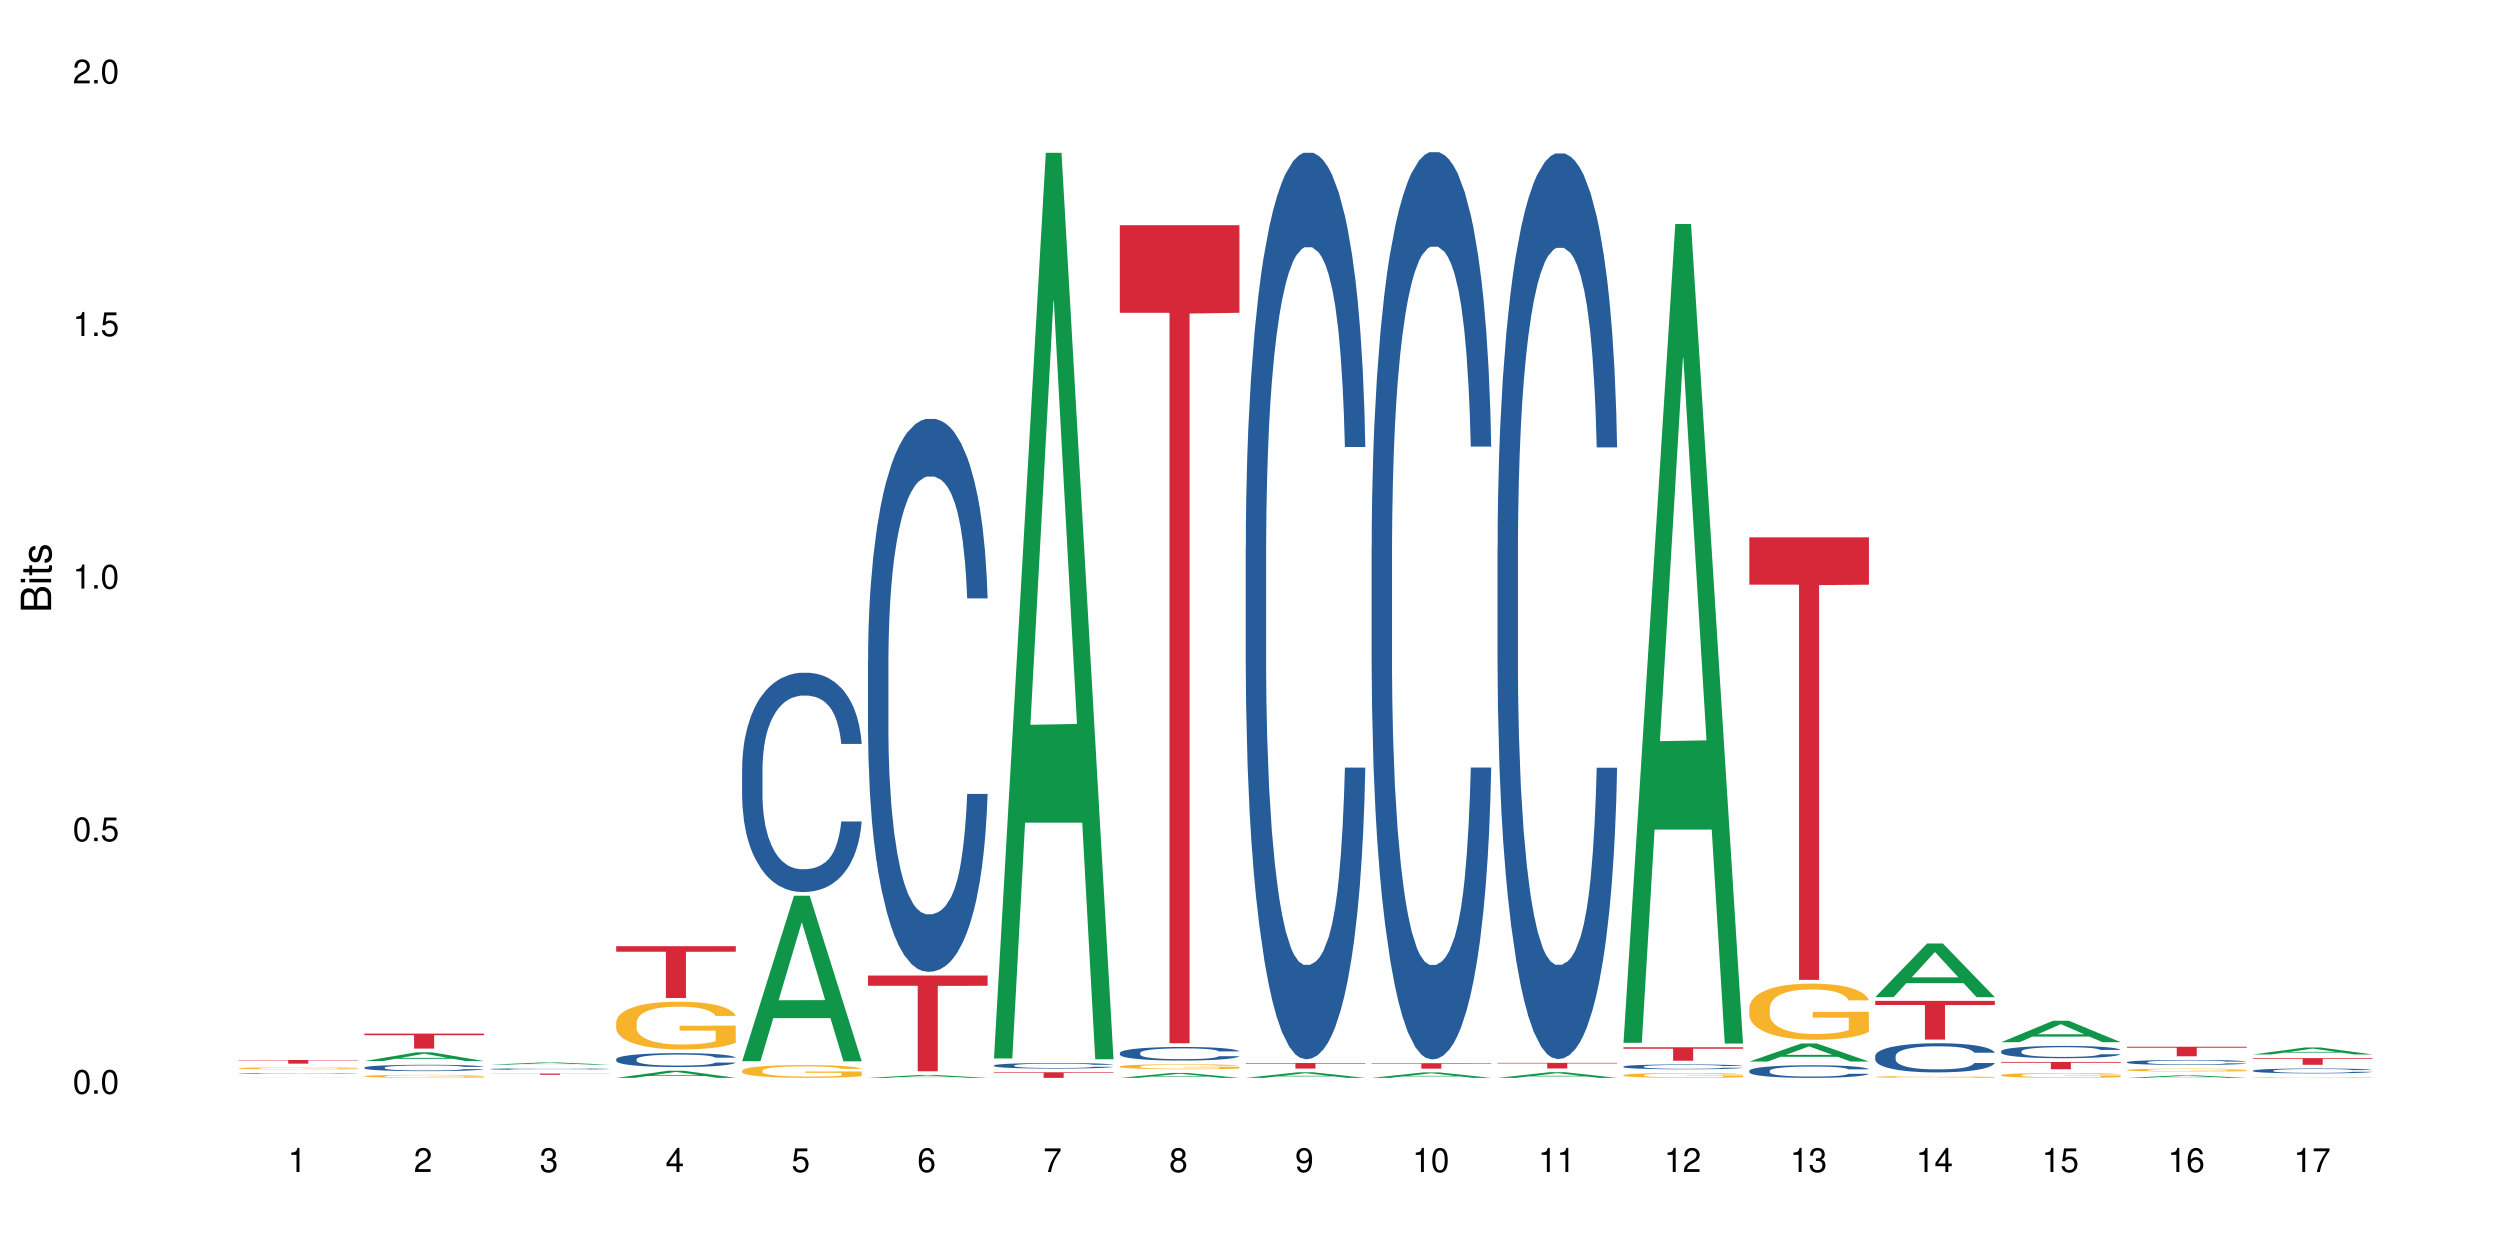 <?xml version="1.0" encoding="UTF-8"?>
<svg xmlns="http://www.w3.org/2000/svg" xmlns:xlink="http://www.w3.org/1999/xlink" width="720pt" height="360pt" viewBox="0 0 720 360" version="1.1">
<defs>
<g>
<symbol overflow="visible" id="glyph0-0">
<path style="stroke:none;" d=""/>
</symbol>
<symbol overflow="visible" id="glyph0-1">
<path style="stroke:none;" d="M 2.641 -6.938 C 2 -6.938 1.422 -6.656 1.078 -6.172 C 0.641 -5.562 0.406 -4.641 0.406 -3.359 C 0.406 -1.016 1.188 0.219 2.641 0.219 C 4.078 0.219 4.859 -1.016 4.859 -3.297 C 4.859 -4.641 4.656 -5.547 4.203 -6.172 C 3.844 -6.656 3.281 -6.938 2.641 -6.938 Z M 2.641 -6.188 C 3.547 -6.188 4 -5.25 4 -3.375 C 4 -1.406 3.562 -0.484 2.625 -0.484 C 1.734 -0.484 1.281 -1.438 1.281 -3.344 C 1.281 -5.25 1.734 -6.188 2.641 -6.188 Z M 2.641 -6.188 "/>
</symbol>
<symbol overflow="visible" id="glyph0-2">
<path style="stroke:none;" d="M 1.828 -1 L 0.828 -1 L 0.828 0 L 1.828 0 Z M 1.828 -1 "/>
</symbol>
<symbol overflow="visible" id="glyph0-3">
<path style="stroke:none;" d="M 4.562 -6.797 L 1.062 -6.797 L 0.547 -3.094 L 1.328 -3.094 C 1.719 -3.562 2.047 -3.734 2.578 -3.734 C 3.484 -3.734 4.062 -3.109 4.062 -2.094 C 4.062 -1.125 3.484 -0.531 2.578 -0.531 C 1.828 -0.531 1.375 -0.906 1.188 -1.672 L 0.328 -1.672 C 0.453 -1.109 0.547 -0.844 0.75 -0.594 C 1.125 -0.078 1.828 0.219 2.594 0.219 C 3.969 0.219 4.922 -0.781 4.922 -2.219 C 4.922 -3.562 4.031 -4.484 2.719 -4.484 C 2.25 -4.484 1.859 -4.359 1.469 -4.062 L 1.734 -5.969 L 4.562 -5.969 Z M 4.562 -6.797 "/>
</symbol>
<symbol overflow="visible" id="glyph0-4">
<path style="stroke:none;" d="M 2.484 -4.938 L 2.484 0 L 3.328 0 L 3.328 -6.938 L 2.766 -6.938 C 2.469 -5.875 2.281 -5.734 0.984 -5.562 L 0.984 -4.938 Z M 2.484 -4.938 "/>
</symbol>
<symbol overflow="visible" id="glyph0-5">
<path style="stroke:none;" d="M 4.859 -0.828 L 1.281 -0.828 C 1.359 -1.406 1.672 -1.781 2.5 -2.281 L 3.469 -2.828 C 4.406 -3.344 4.906 -4.062 4.906 -4.906 C 4.906 -5.484 4.672 -6.031 4.266 -6.406 C 3.859 -6.766 3.375 -6.938 2.719 -6.938 C 1.859 -6.938 1.219 -6.625 0.844 -6.031 C 0.609 -5.672 0.5 -5.234 0.484 -4.531 L 1.328 -4.531 C 1.359 -5.016 1.406 -5.281 1.531 -5.516 C 1.75 -5.938 2.188 -6.203 2.703 -6.203 C 3.469 -6.203 4.031 -5.641 4.031 -4.891 C 4.031 -4.344 3.719 -3.859 3.125 -3.516 L 2.234 -3 C 0.812 -2.172 0.406 -1.531 0.328 -0.016 L 4.859 -0.016 Z M 4.859 -0.828 "/>
</symbol>
<symbol overflow="visible" id="glyph0-6">
<path style="stroke:none;" d="M 2.125 -3.188 L 2.578 -3.188 C 3.5 -3.188 3.984 -2.766 3.984 -1.922 C 3.984 -1.062 3.469 -0.531 2.594 -0.531 C 1.656 -0.531 1.203 -1 1.156 -2.016 L 0.312 -2.016 C 0.344 -1.453 0.438 -1.094 0.609 -0.781 C 0.953 -0.109 1.625 0.219 2.547 0.219 C 3.953 0.219 4.859 -0.625 4.859 -1.938 C 4.859 -2.828 4.516 -3.297 3.703 -3.594 C 4.344 -3.844 4.656 -4.328 4.656 -5.031 C 4.656 -6.219 3.875 -6.938 2.578 -6.938 C 1.203 -6.938 0.484 -6.172 0.453 -4.703 L 1.297 -4.703 C 1.312 -5.125 1.344 -5.359 1.453 -5.578 C 1.641 -5.969 2.062 -6.203 2.594 -6.203 C 3.344 -6.203 3.797 -5.75 3.797 -5 C 3.797 -4.516 3.609 -4.219 3.25 -4.047 C 3.016 -3.953 2.703 -3.922 2.125 -3.906 Z M 2.125 -3.188 "/>
</symbol>
<symbol overflow="visible" id="glyph0-7">
<path style="stroke:none;" d="M 3.141 -1.672 L 3.141 0 L 3.984 0 L 3.984 -1.672 L 4.984 -1.672 L 4.984 -2.438 L 3.984 -2.438 L 3.984 -6.938 L 3.359 -6.938 L 0.266 -2.578 L 0.266 -1.672 Z M 3.141 -2.438 L 1 -2.438 L 3.141 -5.5 Z M 3.141 -2.438 "/>
</symbol>
<symbol overflow="visible" id="glyph0-8">
<path style="stroke:none;" d="M 4.781 -5.125 C 4.609 -6.266 3.891 -6.938 2.844 -6.938 C 2.094 -6.938 1.422 -6.578 1.031 -5.953 C 0.594 -5.266 0.406 -4.422 0.406 -3.172 C 0.406 -2 0.578 -1.25 0.984 -0.641 C 1.359 -0.078 1.953 0.219 2.703 0.219 C 3.984 0.219 4.922 -0.75 4.922 -2.094 C 4.922 -3.375 4.062 -4.281 2.844 -4.281 C 2.172 -4.281 1.641 -4.031 1.281 -3.516 C 1.281 -5.234 1.828 -6.188 2.797 -6.188 C 3.391 -6.188 3.797 -5.797 3.938 -5.125 Z M 2.734 -3.531 C 3.547 -3.531 4.062 -2.953 4.062 -2.031 C 4.062 -1.156 3.484 -0.531 2.703 -0.531 C 1.922 -0.531 1.328 -1.188 1.328 -2.078 C 1.328 -2.938 1.906 -3.531 2.734 -3.531 Z M 2.734 -3.531 "/>
</symbol>
<symbol overflow="visible" id="glyph0-9">
<path style="stroke:none;" d="M 4.984 -6.797 L 0.438 -6.797 L 0.438 -5.969 L 4.109 -5.969 C 2.5 -3.656 1.828 -2.234 1.328 0 L 2.219 0 C 2.594 -2.172 3.453 -4.047 4.984 -6.094 Z M 4.984 -6.797 "/>
</symbol>
<symbol overflow="visible" id="glyph0-10">
<path style="stroke:none;" d="M 3.75 -3.656 C 4.469 -4.094 4.688 -4.438 4.688 -5.078 C 4.688 -6.172 3.844 -6.938 2.641 -6.938 C 1.438 -6.938 0.594 -6.172 0.594 -5.094 C 0.594 -4.438 0.812 -4.094 1.516 -3.656 C 0.734 -3.266 0.359 -2.703 0.359 -1.922 C 0.359 -0.656 1.281 0.219 2.641 0.219 C 3.984 0.219 4.922 -0.656 4.922 -1.922 C 4.922 -2.703 4.531 -3.266 3.75 -3.656 Z M 2.641 -6.188 C 3.359 -6.188 3.812 -5.75 3.812 -5.062 C 3.812 -4.406 3.344 -3.984 2.641 -3.984 C 1.922 -3.984 1.453 -4.406 1.453 -5.078 C 1.453 -5.75 1.922 -6.188 2.641 -6.188 Z M 2.641 -3.266 C 3.484 -3.266 4.062 -2.719 4.062 -1.906 C 4.062 -1.078 3.484 -0.531 2.625 -0.531 C 1.797 -0.531 1.219 -1.094 1.219 -1.906 C 1.219 -2.719 1.781 -3.266 2.641 -3.266 Z M 2.641 -3.266 "/>
</symbol>
<symbol overflow="visible" id="glyph0-11">
<path style="stroke:none;" d="M 0.516 -1.578 C 0.672 -0.453 1.406 0.219 2.438 0.219 C 3.188 0.219 3.859 -0.141 4.266 -0.766 C 4.688 -1.453 4.891 -2.297 4.891 -3.547 C 4.891 -4.719 4.703 -5.453 4.312 -6.078 C 3.938 -6.641 3.344 -6.938 2.594 -6.938 C 1.297 -6.938 0.359 -5.969 0.359 -4.625 C 0.359 -3.344 1.234 -2.453 2.453 -2.453 C 3.094 -2.453 3.578 -2.672 4.016 -3.203 C 4 -1.484 3.469 -0.531 2.5 -0.531 C 1.906 -0.531 1.484 -0.906 1.359 -1.578 Z M 2.578 -6.203 C 3.375 -6.203 3.969 -5.531 3.969 -4.641 C 3.969 -3.797 3.391 -3.188 2.547 -3.188 C 1.734 -3.188 1.234 -3.766 1.234 -4.688 C 1.234 -5.562 1.797 -6.203 2.578 -6.203 Z M 2.578 -6.203 "/>
</symbol>
<symbol overflow="visible" id="glyph1-0">
<path style="stroke:none;" d=""/>
</symbol>
<symbol overflow="visible" id="glyph1-1">
<path style="stroke:none;" d="M 0 -0.953 L 0 -4.891 C 0 -5.719 -0.234 -6.344 -0.734 -6.797 C -1.188 -7.234 -1.812 -7.469 -2.5 -7.469 C -3.547 -7.469 -4.188 -7 -4.625 -5.875 C -4.984 -6.688 -5.625 -7.094 -6.531 -7.094 C -7.172 -7.094 -7.734 -6.859 -8.141 -6.391 C -8.562 -5.922 -8.75 -5.344 -8.75 -4.5 L -8.75 -0.953 Z M -4.984 -2.062 L -7.766 -2.062 L -7.766 -4.219 C -7.766 -4.844 -7.688 -5.203 -7.453 -5.5 C -7.219 -5.812 -6.859 -5.969 -6.375 -5.969 C -5.891 -5.969 -5.531 -5.812 -5.297 -5.5 C -5.062 -5.203 -4.984 -4.844 -4.984 -4.219 Z M -0.984 -2.062 L -4 -2.062 L -4 -4.781 C -4 -5.766 -3.438 -6.359 -2.484 -6.359 C -1.547 -6.359 -0.984 -5.766 -0.984 -4.781 Z M -0.984 -2.062 "/>
</symbol>
<symbol overflow="visible" id="glyph1-2">
<path style="stroke:none;" d="M -6.281 -1.797 L -6.281 -0.797 L 0 -0.797 L 0 -1.797 Z M -8.75 -1.797 L -8.75 -0.797 L -7.484 -0.797 L -7.484 -1.797 Z M -8.75 -1.797 "/>
</symbol>
<symbol overflow="visible" id="glyph1-3">
<path style="stroke:none;" d="M -6.281 -3.047 L -6.281 -2.016 L -8.016 -2.016 L -8.016 -1.016 L -6.281 -1.016 L -6.281 -0.172 L -5.469 -0.172 L -5.469 -1.016 L -0.719 -1.016 C -0.078 -1.016 0.281 -1.453 0.281 -2.234 C 0.281 -2.5 0.25 -2.719 0.188 -3.047 L -0.641 -3.047 C -0.609 -2.906 -0.594 -2.766 -0.594 -2.562 C -0.594 -2.141 -0.719 -2.016 -1.156 -2.016 L -5.469 -2.016 L -5.469 -3.047 Z M -6.281 -3.047 "/>
</symbol>
<symbol overflow="visible" id="glyph1-4">
<path style="stroke:none;" d="M -4.531 -5.25 C -5.766 -5.25 -6.469 -4.422 -6.469 -2.969 C -6.469 -1.516 -5.719 -0.562 -4.547 -0.562 C -3.562 -0.562 -3.094 -1.062 -2.734 -2.562 L -2.516 -3.484 C -2.344 -4.188 -2.094 -4.469 -1.641 -4.469 C -1.047 -4.469 -0.641 -3.875 -0.641 -3 C -0.641 -2.453 -0.797 -2 -1.062 -1.75 C -1.25 -1.594 -1.422 -1.531 -1.875 -1.469 L -1.875 -0.406 C -0.422 -0.453 0.281 -1.266 0.281 -2.922 C 0.281 -4.5 -0.5 -5.516 -1.719 -5.516 C -2.656 -5.516 -3.172 -4.984 -3.469 -3.734 L -3.703 -2.766 C -3.891 -1.953 -4.156 -1.609 -4.594 -1.609 C -5.188 -1.609 -5.547 -2.125 -5.547 -2.938 C -5.547 -3.75 -5.203 -4.172 -4.531 -4.203 Z M -4.531 -5.25 "/>
</symbol>
</g>
</defs>
<g id="surface6">
<rect x="0" y="0" width="720" height="360" style="fill:rgb(100%,100%,100%);fill-opacity:1;stroke:none;"/>
<path style=" stroke:none;fill-rule:nonzero;fill:rgb(6.275%,58.824%,28.235%);fill-opacity:1;" d="M 68.684 310.426 L 68.723 310.426 L 83.629 310.379 L 88.152 310.379 L 103.133 310.426 L 97.871 310.426 L 94.117 310.414 L 77.664 310.414 L 73.984 310.426 L 68.684 310.426 L 79.246 310.41 L 92.605 310.41 L 85.945 310.387 L 85.797 310.387 L 79.211 310.41 L 79.246 310.41 Z M 68.684 310.426 "/>
<path style=" stroke:none;fill-rule:nonzero;fill:rgb(14.51%,36.078%,60%);fill-opacity:1;" d="M 68.684 309.176 L 68.727 309.176 L 68.727 309.172 L 68.855 309.164 L 69.148 309.152 L 69.441 309.145 L 70.199 309.133 L 71.246 309.121 L 72.34 309.113 L 73.137 309.105 L 73.852 309.102 L 75.492 309.094 L 76.543 309.09 L 77.676 309.086 L 79.062 309.082 L 80.07 309.082 L 82.34 309.078 L 84.02 309.074 L 89.816 309.074 L 91.035 309.078 L 92.379 309.078 L 93.512 309.082 L 95.488 309.086 L 97.25 309.09 L 98.051 309.094 L 99.309 309.102 L 100.277 309.109 L 100.949 309.113 L 101.703 309.121 L 102.375 309.129 L 102.879 309.141 L 103.133 309.152 L 97.25 309.152 L 96.957 309.141 L 96.621 309.137 L 95.992 309.125 L 95.359 309.121 L 94.48 309.113 L 93.68 309.109 L 92.59 309.105 L 91.621 309.105 L 90.613 309.102 L 89.648 309.102 L 87.801 309.098 L 85.656 309.098 L 84.859 309.102 L 82.34 309.102 L 81.078 309.105 L 80.195 309.109 L 79.145 309.113 L 78.43 309.117 L 77.551 309.121 L 76.918 309.129 L 76.203 309.133 L 75.785 309.141 L 75.406 309.145 L 75.07 309.152 L 74.82 309.16 L 74.652 309.168 L 74.566 309.176 L 74.566 309.207 L 74.652 309.215 L 74.859 309.227 L 75.406 309.238 L 76.203 309.25 L 77.129 309.258 L 78.012 309.266 L 78.516 309.27 L 79.188 309.27 L 80.238 309.273 L 81.75 309.281 L 83.977 309.281 L 85.363 309.285 L 87.211 309.285 L 88.848 309.281 L 91.074 309.281 L 92.629 309.277 L 93.598 309.273 L 94.438 309.27 L 95.066 309.266 L 95.488 309.262 L 96.117 309.254 L 96.621 309.246 L 97 309.242 L 97.25 309.234 L 103.133 309.234 L 102.879 309.242 L 102.504 309.25 L 102.125 309.258 L 101.535 309.262 L 100.863 309.27 L 99.898 309.277 L 99.102 309.281 L 98.051 309.289 L 97.082 309.293 L 96.031 309.297 L 94.48 309.301 L 93.469 309.301 L 92.379 309.305 L 91.074 309.305 L 89.438 309.309 L 82.969 309.309 L 81.246 309.305 L 79.105 309.301 L 77.551 309.297 L 76.332 309.293 L 75.281 309.289 L 74.105 309.281 L 72.594 309.273 L 71.668 309.266 L 71.039 309.262 L 70.324 309.254 L 69.82 309.246 L 69.23 309.234 L 68.812 309.219 L 68.684 309.207 Z M 68.684 309.176 "/>
<path style=" stroke:none;fill-rule:nonzero;fill:rgb(96.863%,70.196%,16.863%);fill-opacity:1;" d="M 68.684 307.656 L 68.727 307.656 L 68.727 307.648 L 68.895 307.621 L 69.316 307.586 L 69.863 307.559 L 70.449 307.535 L 70.828 307.527 L 71.457 307.508 L 72.004 307.496 L 73.391 307.473 L 75.156 307.449 L 76.121 307.438 L 77.215 307.43 L 78.766 307.418 L 79.48 307.414 L 81.668 307.406 L 84.145 307.402 L 86.875 307.398 L 88.137 307.398 L 89.859 307.402 L 92.211 307.406 L 93.555 307.414 L 94.605 307.418 L 95.695 307.426 L 97.043 307.438 L 98.301 307.449 L 100.316 307.48 L 101.156 307.496 L 101.871 307.516 L 102.504 307.539 L 102.879 307.559 L 103.133 307.578 L 97.293 307.578 L 96.957 307.559 L 96.578 307.543 L 95.32 307.512 L 94.688 307.504 L 93.512 307.488 L 92.504 307.48 L 91.242 307.473 L 90.027 307.465 L 88.641 307.465 L 87.801 307.461 L 85.574 307.461 L 83.555 307.465 L 82.379 307.469 L 81.539 307.477 L 80.363 307.484 L 79.648 307.488 L 79.23 307.496 L 77.969 307.512 L 77.129 307.527 L 76.668 307.539 L 76.078 307.555 L 75.66 307.57 L 75.195 307.59 L 74.945 307.609 L 74.609 307.645 L 74.566 307.746 L 74.691 307.766 L 74.945 307.789 L 75.281 307.809 L 75.785 307.828 L 76.289 307.844 L 77.172 307.867 L 77.926 307.883 L 78.516 307.891 L 79.648 307.906 L 80.113 307.91 L 81.203 307.922 L 82.34 307.93 L 83.723 307.934 L 84.773 307.938 L 86.457 307.941 L 88.598 307.941 L 91.117 307.938 L 92.715 307.934 L 93.805 307.93 L 94.52 307.926 L 95.402 307.918 L 96.031 307.914 L 96.621 307.906 L 97.336 307.898 L 97.336 307.766 L 86.961 307.766 L 86.961 307.703 L 103.09 307.703 L 103.133 307.918 L 102.25 307.934 L 101.156 307.949 L 100.109 307.961 L 99.016 307.969 L 97.461 307.98 L 96.199 307.984 L 94.27 307.992 L 92.504 308 L 90.656 308.004 L 85.363 308.004 L 83.516 308 L 82.043 307.996 L 80.699 307.988 L 79.355 307.984 L 77.676 307.973 L 76.582 307.961 L 74.316 307.938 L 73.305 307.922 L 71.961 307.898 L 71.246 307.879 L 70.574 307.859 L 70.07 307.844 L 69.609 307.824 L 69.273 307.805 L 68.938 307.781 L 68.77 307.762 L 68.684 307.746 Z M 68.684 307.656 "/>
<path style=" stroke:none;fill-rule:nonzero;fill:rgb(83.922%,15.686%,22.353%);fill-opacity:1;" d="M 68.684 305.289 L 103.133 305.289 L 103.133 305.398 L 88.777 305.398 L 88.777 306.328 L 83 306.328 L 83 305.402 L 82.918 305.398 L 68.684 305.398 Z M 68.684 305.289 "/>
<path style=" stroke:none;fill-rule:nonzero;fill:rgb(6.275%,58.824%,28.235%);fill-opacity:1;" d="M 104.945 305.586 L 104.98 305.586 L 119.887 303.066 L 124.414 303.066 L 139.391 305.59 L 134.129 305.59 L 130.375 304.93 L 113.926 304.93 L 110.246 305.586 L 104.945 305.586 L 115.508 304.66 L 128.867 304.656 L 122.207 303.48 L 122.133 303.477 L 122.059 303.484 L 115.473 304.656 L 115.508 304.66 Z M 104.945 305.586 "/>
<path style=" stroke:none;fill-rule:nonzero;fill:rgb(14.51%,36.078%,60%);fill-opacity:1;" d="M 104.945 307.457 L 104.988 307.453 L 104.988 307.414 L 105.113 307.352 L 105.406 307.27 L 105.703 307.215 L 106.457 307.117 L 107.508 307.02 L 108.602 306.949 L 109.398 306.902 L 110.113 306.871 L 111.75 306.809 L 112.801 306.777 L 113.934 306.75 L 115.32 306.719 L 116.328 306.703 L 118.598 306.676 L 120.277 306.664 L 121.582 306.66 L 124.395 306.66 L 126.074 306.668 L 127.293 306.676 L 128.637 306.688 L 129.773 306.703 L 131.746 306.738 L 133.512 306.785 L 134.309 306.812 L 135.57 306.867 L 136.535 306.914 L 137.207 306.961 L 137.965 307.02 L 138.637 307.098 L 139.141 307.184 L 139.391 307.254 L 133.512 307.254 L 133.219 307.188 L 132.883 307.137 L 132.25 307.066 L 131.621 307.02 L 130.738 306.969 L 129.941 306.938 L 128.848 306.906 L 127.883 306.887 L 126.875 306.871 L 125.906 306.859 L 124.059 306.852 L 121.918 306.852 L 121.117 306.855 L 119.48 306.867 L 118.598 306.879 L 117.34 306.902 L 116.457 306.926 L 115.406 306.957 L 114.691 306.984 L 113.809 307.031 L 113.18 307.066 L 112.465 307.125 L 112.043 307.164 L 111.668 307.211 L 111.332 307.266 L 111.078 307.324 L 110.91 307.387 L 110.828 307.449 L 110.828 307.707 L 110.91 307.77 L 111.121 307.84 L 111.668 307.941 L 112.465 308.027 L 113.391 308.098 L 114.27 308.148 L 114.777 308.172 L 115.449 308.199 L 116.496 308.234 L 118.012 308.266 L 118.891 308.281 L 120.238 308.293 L 121.621 308.301 L 123.473 308.301 L 125.109 308.293 L 126.203 308.285 L 127.336 308.273 L 128.891 308.242 L 129.855 308.215 L 130.695 308.184 L 131.328 308.152 L 131.746 308.125 L 132.379 308.074 L 132.883 308.016 L 133.258 307.957 L 133.512 307.902 L 139.391 307.902 L 139.141 307.969 L 138.762 308.035 L 138.383 308.082 L 137.797 308.141 L 137.125 308.191 L 136.156 308.25 L 135.359 308.289 L 134.309 308.332 L 133.344 308.363 L 132.293 308.391 L 130.738 308.426 L 129.73 308.441 L 128.637 308.457 L 127.336 308.473 L 125.699 308.484 L 123.934 308.488 L 122.297 308.492 L 120.531 308.488 L 119.227 308.48 L 117.508 308.465 L 115.363 308.438 L 113.809 308.402 L 112.59 308.371 L 111.539 308.34 L 110.363 308.293 L 108.852 308.219 L 107.93 308.164 L 107.297 308.117 L 106.582 308.051 L 106.078 307.992 L 105.492 307.898 L 105.07 307.781 L 104.945 307.688 Z M 104.945 307.457 "/>
<path style=" stroke:none;fill-rule:nonzero;fill:rgb(96.863%,70.196%,16.863%);fill-opacity:1;" d="M 104.945 309.934 L 104.988 309.93 L 104.988 309.914 L 105.156 309.879 L 105.574 309.832 L 106.121 309.789 L 106.711 309.758 L 107.09 309.742 L 107.719 309.719 L 108.266 309.703 L 109.652 309.664 L 111.414 309.633 L 112.383 309.617 L 113.473 309.605 L 115.027 309.59 L 115.742 309.586 L 117.926 309.57 L 120.406 309.562 L 124.395 309.562 L 126.117 309.566 L 128.469 309.574 L 129.816 309.582 L 130.863 309.59 L 131.957 309.602 L 133.301 309.617 L 134.562 309.637 L 135.57 309.652 L 136.578 309.676 L 137.418 309.703 L 138.133 309.73 L 138.762 309.766 L 139.141 309.793 L 139.391 309.82 L 133.555 309.82 L 133.219 309.793 L 132.84 309.77 L 132.211 309.742 L 131.578 309.727 L 130.949 309.711 L 129.773 309.691 L 128.766 309.676 L 127.504 309.664 L 126.285 309.66 L 124.898 309.652 L 121.832 309.652 L 119.816 309.656 L 118.641 309.664 L 117.801 309.672 L 116.625 309.684 L 115.91 309.691 L 115.488 309.699 L 114.23 309.723 L 113.391 309.746 L 112.926 309.762 L 112.34 309.785 L 111.918 309.805 L 111.457 309.836 L 111.203 309.859 L 110.867 309.914 L 110.828 310.055 L 110.953 310.086 L 111.203 310.117 L 111.539 310.145 L 112.043 310.176 L 112.551 310.199 L 113.43 310.23 L 114.188 310.25 L 114.777 310.266 L 115.91 310.285 L 116.371 310.293 L 117.465 310.305 L 118.598 310.316 L 119.984 310.328 L 121.035 310.332 L 122.715 310.336 L 124.859 310.336 L 127.379 310.332 L 128.973 310.324 L 130.066 310.316 L 130.781 310.312 L 131.664 310.305 L 132.293 310.297 L 132.883 310.289 L 133.594 310.273 L 133.594 310.086 L 123.219 310.086 L 123.219 309.996 L 139.352 309.996 L 139.391 310.305 L 138.512 310.324 L 137.418 310.348 L 136.367 310.363 L 135.277 310.375 L 133.723 310.391 L 132.461 310.398 L 130.527 310.41 L 128.766 310.418 L 126.914 310.422 L 125.277 310.426 L 121.621 310.426 L 119.773 310.418 L 118.305 310.414 L 116.961 310.406 L 115.617 310.395 L 113.934 310.379 L 112.844 310.363 L 111.707 310.348 L 110.574 310.328 L 109.566 310.309 L 108.895 310.289 L 108.223 310.273 L 107.508 310.25 L 106.836 310.223 L 106.332 310.195 L 105.871 310.168 L 105.535 310.145 L 105.199 310.109 L 105.031 310.078 L 104.945 310.055 Z M 104.945 309.934 "/>
<path style=" stroke:none;fill-rule:nonzero;fill:rgb(83.922%,15.686%,22.353%);fill-opacity:1;" d="M 104.945 297.68 L 139.391 297.68 L 139.391 298.141 L 125.035 298.145 L 125.035 301.996 L 119.262 301.996 L 119.262 298.148 L 119.176 298.141 L 104.945 298.141 Z M 104.945 297.68 "/>
<path style=" stroke:none;fill-rule:nonzero;fill:rgb(6.275%,58.824%,28.235%);fill-opacity:1;" d="M 141.207 306.621 L 141.242 306.621 L 156.148 305.984 L 160.676 305.984 L 175.652 306.625 L 170.391 306.625 L 166.637 306.457 L 150.184 306.457 L 146.504 306.621 L 141.207 306.621 L 151.77 306.387 L 165.129 306.387 L 158.465 306.09 L 158.32 306.09 L 151.73 306.387 L 151.77 306.387 Z M 141.207 306.621 "/>
<path style=" stroke:none;fill-rule:nonzero;fill:rgb(14.51%,36.078%,60%);fill-opacity:1;" d="M 141.207 307.875 L 141.246 307.875 L 141.246 307.867 L 141.375 307.852 L 141.668 307.832 L 141.961 307.82 L 142.719 307.797 L 143.77 307.777 L 144.859 307.758 L 145.66 307.75 L 146.371 307.742 L 148.012 307.727 L 149.062 307.719 L 150.195 307.715 L 151.582 307.707 L 152.59 307.703 L 154.859 307.699 L 156.539 307.695 L 162.336 307.695 L 163.555 307.699 L 164.898 307.699 L 166.031 307.703 L 168.008 307.711 L 169.77 307.723 L 170.57 307.73 L 171.828 307.742 L 172.797 307.754 L 173.469 307.762 L 174.223 307.777 L 174.895 307.793 L 175.398 307.812 L 175.652 307.828 L 169.77 307.828 L 169.477 307.812 L 169.141 307.801 L 168.512 307.785 L 167.879 307.777 L 167 307.766 L 166.199 307.758 L 165.109 307.75 L 164.141 307.746 L 163.133 307.742 L 162.168 307.738 L 157.379 307.738 L 155.742 307.742 L 154.859 307.742 L 153.598 307.75 L 152.715 307.754 L 151.664 307.762 L 150.953 307.77 L 150.07 307.777 L 149.438 307.785 L 148.727 307.801 L 148.305 307.809 L 147.926 307.82 L 147.59 307.832 L 147.34 307.844 L 147.172 307.859 L 147.086 307.875 L 147.086 307.934 L 147.172 307.945 L 147.379 307.961 L 147.926 307.984 L 148.727 308.004 L 149.648 308.023 L 150.531 308.035 L 151.035 308.039 L 151.707 308.043 L 152.758 308.051 L 154.27 308.059 L 155.152 308.062 L 156.496 308.066 L 161.371 308.066 L 162.461 308.062 L 163.598 308.062 L 165.148 308.055 L 166.117 308.047 L 166.957 308.043 L 167.586 308.035 L 168.008 308.027 L 168.637 308.016 L 169.141 308.004 L 169.52 307.988 L 169.77 307.977 L 175.652 307.977 L 175.398 307.992 L 175.023 308.008 L 174.645 308.02 L 174.055 308.031 L 173.383 308.043 L 172.418 308.055 L 171.621 308.066 L 170.57 308.074 L 169.602 308.082 L 168.555 308.09 L 167 308.098 L 165.992 308.102 L 164.898 308.102 L 163.598 308.105 L 161.957 308.109 L 155.488 308.109 L 153.766 308.105 L 151.625 308.098 L 150.07 308.09 L 148.852 308.086 L 147.801 308.078 L 146.625 308.066 L 145.113 308.051 L 144.188 308.035 L 143.559 308.027 L 142.844 308.012 L 142.34 307.996 L 141.75 307.977 L 141.332 307.949 L 141.207 307.93 Z M 141.207 307.875 "/>
<path style=" stroke:none;fill-rule:nonzero;fill:rgb(83.922%,15.686%,22.353%);fill-opacity:1;" d="M 141.207 309.184 L 175.652 309.184 L 175.652 309.219 L 161.297 309.223 L 161.297 309.543 L 155.52 309.543 L 155.52 309.223 L 155.438 309.219 L 141.207 309.219 Z M 141.207 309.184 "/>
<path style=" stroke:none;fill-rule:nonzero;fill:rgb(6.275%,58.824%,28.235%);fill-opacity:1;" d="M 177.465 310.422 L 177.504 310.422 L 192.406 308.379 L 196.934 308.379 L 211.914 310.426 L 206.648 310.426 L 202.895 309.891 L 186.445 309.891 L 182.766 310.422 L 177.465 310.422 L 188.027 309.668 L 201.387 309.668 L 194.727 308.711 L 194.652 308.711 L 194.578 308.715 L 187.992 309.668 L 188.027 309.668 Z M 177.465 310.422 "/>
<path style=" stroke:none;fill-rule:nonzero;fill:rgb(14.51%,36.078%,60%);fill-opacity:1;" d="M 177.465 305.047 L 177.508 305.043 L 177.508 304.957 L 177.633 304.816 L 177.926 304.641 L 178.223 304.52 L 178.977 304.305 L 180.027 304.098 L 181.121 303.938 L 181.918 303.84 L 182.633 303.77 L 184.27 303.633 L 185.32 303.562 L 186.457 303.5 L 187.84 303.441 L 188.852 303.402 L 191.117 303.344 L 192.797 303.32 L 194.102 303.309 L 196.914 303.309 L 198.598 303.324 L 199.812 303.34 L 201.16 303.371 L 202.293 303.402 L 204.266 303.484 L 206.031 303.586 L 206.828 303.645 L 208.09 303.758 L 209.055 303.867 L 209.727 303.961 L 210.484 304.098 L 211.156 304.262 L 211.66 304.449 L 211.914 304.605 L 206.031 304.605 L 205.738 304.461 L 205.402 304.348 L 204.77 304.195 L 204.141 304.09 L 203.258 303.984 L 202.461 303.914 L 201.367 303.844 L 200.402 303.801 L 199.395 303.77 L 198.426 303.746 L 196.578 303.727 L 194.438 303.727 L 193.641 303.73 L 192 303.762 L 191.117 303.785 L 189.859 303.84 L 188.977 303.887 L 187.926 303.957 L 187.211 304.02 L 186.328 304.117 L 185.699 304.199 L 184.984 304.32 L 184.566 304.41 L 184.188 304.516 L 183.852 304.633 L 183.598 304.762 L 183.43 304.898 L 183.348 305.031 L 183.348 305.598 L 183.43 305.727 L 183.641 305.883 L 184.188 306.105 L 184.984 306.297 L 185.91 306.449 L 186.793 306.562 L 187.297 306.613 L 187.969 306.672 L 189.02 306.742 L 190.531 306.816 L 191.414 306.848 L 192.758 306.875 L 194.145 306.891 L 195.992 306.891 L 197.629 306.875 L 198.723 306.855 L 199.855 306.828 L 201.41 306.766 L 202.375 306.707 L 203.215 306.637 L 203.848 306.566 L 204.266 306.508 L 204.898 306.395 L 205.402 306.273 L 205.777 306.145 L 206.031 306.02 L 211.914 306.02 L 211.66 306.168 L 211.281 306.309 L 210.902 306.414 L 210.316 306.543 L 209.645 306.656 L 208.68 306.785 L 207.879 306.867 L 206.828 306.961 L 205.863 307.027 L 204.812 307.09 L 203.258 307.164 L 202.25 307.199 L 201.16 307.234 L 199.855 307.262 L 198.219 307.289 L 196.453 307.301 L 194.816 307.305 L 193.051 307.301 L 191.75 307.285 L 190.027 307.25 L 187.883 307.188 L 186.328 307.117 L 185.109 307.047 L 184.062 306.973 L 182.883 306.875 L 181.371 306.715 L 180.449 306.59 L 179.816 306.488 L 179.105 306.344 L 178.602 306.219 L 178.012 306.012 L 177.59 305.754 L 177.465 305.551 Z M 177.465 305.047 "/>
<path style=" stroke:none;fill-rule:nonzero;fill:rgb(96.863%,70.196%,16.863%);fill-opacity:1;" d="M 177.465 294.379 L 177.508 294.367 L 177.508 294.117 L 177.676 293.551 L 178.094 292.773 L 178.641 292.133 L 179.23 291.629 L 179.609 291.367 L 180.238 290.988 L 180.785 290.715 L 182.172 290.148 L 183.934 289.621 L 184.902 289.395 L 185.992 289.184 L 187.547 288.941 L 188.262 288.855 L 190.445 288.656 L 192.926 288.527 L 195.656 288.492 L 196.914 288.504 L 198.637 288.555 L 200.988 288.691 L 202.336 288.816 L 203.383 288.941 L 204.477 289.105 L 205.82 289.359 L 207.082 289.66 L 208.09 289.961 L 209.098 290.336 L 209.938 290.738 L 210.652 291.18 L 211.281 291.703 L 211.66 292.145 L 211.914 292.582 L 206.074 292.582 L 205.738 292.145 L 205.359 291.805 L 204.73 291.391 L 204.098 291.09 L 203.469 290.852 L 202.293 290.523 L 201.285 290.324 L 200.023 290.148 L 198.805 290.035 L 197.418 289.961 L 196.578 289.934 L 194.352 289.934 L 192.336 290.023 L 191.16 290.125 L 190.32 290.223 L 189.145 290.41 L 188.43 290.562 L 188.008 290.664 L 186.75 291.051 L 185.91 291.402 L 185.445 291.641 L 184.859 292.02 L 184.438 292.359 L 183.977 292.859 L 183.727 293.238 L 183.387 294.09 L 183.348 296.352 L 183.473 296.828 L 183.727 297.34 L 184.062 297.793 L 184.566 298.27 L 185.07 298.633 L 185.949 299.125 L 186.707 299.449 L 187.297 299.664 L 188.43 300.004 L 188.891 300.117 L 189.984 300.344 L 191.117 300.52 L 192.504 300.668 L 193.555 300.742 L 195.234 300.805 L 197.379 300.805 L 199.898 300.73 L 201.496 300.629 L 202.586 300.531 L 203.301 300.441 L 204.184 300.305 L 204.812 300.18 L 205.402 300.039 L 206.113 299.828 L 206.113 296.828 L 195.738 296.812 L 195.738 295.41 L 211.871 295.395 L 211.914 300.305 L 211.031 300.645 L 209.938 300.969 L 208.887 301.219 L 207.797 301.434 L 206.242 301.672 L 204.98 301.824 L 203.047 302 L 201.285 302.113 L 199.438 302.188 L 197.797 302.227 L 195.863 302.238 L 194.145 302.211 L 192.293 302.137 L 190.824 302.035 L 189.48 301.91 L 188.137 301.746 L 186.457 301.484 L 185.363 301.27 L 184.23 301.008 L 183.094 300.691 L 182.086 300.355 L 181.414 300.09 L 180.742 299.789 L 180.027 299.414 L 179.355 298.984 L 178.852 298.598 L 178.391 298.156 L 178.055 297.742 L 177.719 297.18 L 177.551 296.727 L 177.465 296.336 Z M 177.465 294.379 "/>
<path style=" stroke:none;fill-rule:nonzero;fill:rgb(83.922%,15.686%,22.353%);fill-opacity:1;" d="M 177.465 272.504 L 211.914 272.504 L 211.914 274.102 L 197.555 274.117 L 197.555 287.422 L 191.781 287.422 L 191.781 274.129 L 191.695 274.102 L 177.465 274.102 Z M 177.465 272.504 "/>
<path style=" stroke:none;fill-rule:nonzero;fill:rgb(6.275%,58.824%,28.235%);fill-opacity:1;" d="M 213.727 305.625 L 213.762 305.578 L 228.668 257.98 L 233.195 257.98 L 248.172 305.668 L 242.91 305.668 L 239.156 293.219 L 222.707 293.219 L 219.023 305.625 L 213.727 305.625 L 224.289 288.07 L 237.648 288.027 L 230.984 265.77 L 230.91 265.727 L 230.84 265.859 L 224.25 288.027 L 224.289 288.07 Z M 213.727 305.625 "/>
<path style=" stroke:none;fill-rule:nonzero;fill:rgb(14.51%,36.078%,60%);fill-opacity:1;" d="M 213.727 221.238 L 213.766 221.18 L 213.766 219.793 L 213.895 217.602 L 214.188 214.828 L 214.48 212.926 L 215.238 209.52 L 216.289 206.227 L 217.379 203.688 L 218.18 202.188 L 218.891 201.035 L 220.531 198.898 L 221.582 197.801 L 222.715 196.82 L 224.102 195.84 L 225.109 195.262 L 227.379 194.336 L 229.059 193.934 L 230.359 193.762 L 233.176 193.762 L 234.855 193.992 L 236.074 194.281 L 237.418 194.742 L 238.551 195.262 L 240.527 196.531 L 242.293 198.148 L 243.09 199.07 L 244.348 200.859 L 245.316 202.594 L 245.988 204.094 L 246.742 206.227 L 247.418 208.824 L 247.922 211.77 L 248.172 214.25 L 242.293 214.25 L 241.996 211.941 L 241.66 210.152 L 241.031 207.785 L 240.402 206.113 L 239.52 204.438 L 238.719 203.344 L 237.629 202.246 L 236.66 201.555 L 235.652 201.035 L 234.688 200.688 L 232.84 200.34 L 230.695 200.34 L 229.898 200.457 L 228.262 200.918 L 227.379 201.32 L 226.117 202.129 L 225.234 202.879 L 224.184 204.035 L 223.473 205.016 L 222.59 206.516 L 221.961 207.844 L 221.246 209.75 L 220.824 211.191 L 220.445 212.809 L 220.109 214.715 L 219.859 216.734 L 219.691 218.871 L 219.605 220.949 L 219.605 229.895 L 219.691 231.973 L 219.902 234.398 L 220.445 237.918 L 221.246 240.977 L 222.168 243.402 L 223.051 245.133 L 223.555 245.941 L 224.227 246.867 L 225.277 248.02 L 226.789 249.176 L 227.672 249.637 L 229.016 250.098 L 230.402 250.328 L 232.25 250.328 L 233.891 250.098 L 234.98 249.809 L 236.117 249.348 L 237.672 248.367 L 238.637 247.441 L 239.477 246.348 L 240.105 245.25 L 240.527 244.324 L 241.156 242.535 L 241.66 240.574 L 242.039 238.555 L 242.293 236.59 L 248.172 236.59 L 247.922 238.898 L 247.543 241.152 L 247.164 242.824 L 246.574 244.844 L 245.902 246.633 L 244.938 248.656 L 244.141 249.984 L 243.09 251.426 L 242.125 252.523 L 241.074 253.504 L 239.52 254.656 L 238.512 255.234 L 237.418 255.754 L 236.117 256.215 L 234.477 256.621 L 232.715 256.852 L 231.074 256.91 L 229.312 256.793 L 228.008 256.562 L 226.285 256.043 L 224.145 255.004 L 222.59 253.906 L 221.371 252.812 L 220.32 251.656 L 219.145 250.098 L 217.633 247.559 L 216.707 245.594 L 216.078 243.98 L 215.363 241.727 L 214.859 239.707 L 214.273 236.477 L 213.852 232.379 L 213.727 229.203 Z M 213.727 221.238 "/>
<path style=" stroke:none;fill-rule:nonzero;fill:rgb(96.863%,70.196%,16.863%);fill-opacity:1;" d="M 213.727 308.316 L 213.766 308.316 L 213.766 308.246 L 213.934 308.098 L 214.355 307.887 L 214.902 307.715 L 215.488 307.582 L 215.867 307.512 L 216.496 307.41 L 217.043 307.336 L 218.43 307.184 L 220.195 307.043 L 221.16 306.98 L 222.254 306.926 L 223.809 306.859 L 224.523 306.836 L 226.707 306.781 L 229.184 306.75 L 231.914 306.738 L 233.176 306.742 L 234.898 306.758 L 237.25 306.793 L 238.594 306.828 L 239.645 306.859 L 240.738 306.902 L 242.082 306.973 L 243.34 307.051 L 244.348 307.133 L 245.359 307.234 L 246.199 307.344 L 246.914 307.461 L 247.543 307.602 L 247.922 307.719 L 248.172 307.836 L 242.332 307.836 L 241.996 307.719 L 241.617 307.629 L 240.988 307.516 L 240.359 307.438 L 239.73 307.371 L 238.551 307.285 L 237.543 307.23 L 236.285 307.184 L 235.066 307.152 L 233.68 307.133 L 232.84 307.125 L 230.613 307.125 L 228.598 307.148 L 227.422 307.176 L 226.578 307.203 L 225.402 307.254 L 224.691 307.293 L 224.27 307.32 L 223.008 307.426 L 222.168 307.52 L 221.707 307.586 L 221.117 307.684 L 220.699 307.777 L 220.238 307.91 L 219.984 308.012 L 219.648 308.242 L 219.605 308.848 L 219.734 308.977 L 219.984 309.113 L 220.32 309.234 L 220.824 309.363 L 221.328 309.461 L 222.211 309.59 L 222.969 309.68 L 223.555 309.734 L 224.691 309.828 L 225.152 309.855 L 226.242 309.918 L 227.379 309.965 L 228.766 310.004 L 229.816 310.023 L 231.496 310.043 L 233.637 310.043 L 236.156 310.023 L 237.754 309.996 L 238.848 309.969 L 239.562 309.945 L 240.441 309.906 L 241.074 309.875 L 241.66 309.836 L 242.375 309.777 L 242.375 308.977 L 232 308.973 L 232 308.594 L 248.129 308.59 L 248.172 309.906 L 247.289 310 L 246.199 310.086 L 245.148 310.152 L 244.055 310.211 L 242.5 310.273 L 241.242 310.316 L 239.309 310.363 L 237.543 310.391 L 235.695 310.414 L 234.059 310.422 L 232.125 310.426 L 230.402 310.418 L 228.555 310.398 L 227.086 310.371 L 225.738 310.34 L 224.395 310.293 L 222.715 310.223 L 221.621 310.168 L 220.488 310.098 L 219.355 310.012 L 218.348 309.922 L 217.676 309.852 L 217.004 309.77 L 216.289 309.668 L 215.617 309.555 L 215.113 309.449 L 214.648 309.332 L 214.312 309.219 L 213.977 309.07 L 213.809 308.949 L 213.727 308.844 Z M 213.727 308.316 "/>
<path style=" stroke:none;fill-rule:nonzero;fill:rgb(6.275%,58.824%,28.235%);fill-opacity:1;" d="M 249.984 310.426 L 250.023 310.426 L 264.926 309.59 L 269.453 309.59 L 284.434 310.426 L 279.168 310.426 L 275.414 310.207 L 258.965 310.207 L 255.285 310.426 L 249.984 310.426 L 260.547 310.117 L 273.906 310.117 L 267.246 309.727 L 267.172 309.723 L 267.098 309.727 L 260.512 310.117 L 260.547 310.117 Z M 249.984 310.426 "/>
<path style=" stroke:none;fill-rule:nonzero;fill:rgb(14.51%,36.078%,60%);fill-opacity:1;" d="M 249.984 189.941 L 250.027 189.797 L 250.027 186.305 L 250.152 180.773 L 250.449 173.785 L 250.742 168.984 L 251.496 160.395 L 252.547 152.098 L 253.641 145.695 L 254.438 141.91 L 255.152 139 L 256.789 133.613 L 257.84 130.848 L 258.977 128.375 L 260.363 125.898 L 261.371 124.445 L 263.637 122.117 L 265.32 121.098 L 266.621 120.66 L 269.434 120.66 L 271.117 121.242 L 272.332 121.969 L 273.68 123.133 L 274.812 124.445 L 276.785 127.645 L 278.551 131.723 L 279.348 134.051 L 280.609 138.562 L 281.574 142.93 L 282.246 146.715 L 283.004 152.098 L 283.676 158.648 L 284.18 166.07 L 284.434 172.332 L 278.551 172.332 L 278.258 166.508 L 277.922 161.996 L 277.289 156.027 L 276.66 151.809 L 275.777 147.586 L 274.98 144.82 L 273.887 142.055 L 272.922 140.309 L 271.914 139 L 270.949 138.125 L 269.098 137.254 L 266.957 137.254 L 266.16 137.543 L 264.52 138.707 L 263.637 139.727 L 262.379 141.766 L 261.496 143.656 L 260.445 146.566 L 259.73 149.043 L 258.848 152.828 L 258.219 156.176 L 257.504 160.977 L 257.086 164.617 L 256.707 168.691 L 256.371 173.496 L 256.117 178.59 L 255.949 183.973 L 255.867 189.215 L 255.867 211.773 L 255.949 217.016 L 256.16 223.129 L 256.707 232.004 L 257.504 239.719 L 258.43 245.832 L 259.312 250.199 L 259.816 252.238 L 260.488 254.566 L 261.539 257.477 L 263.051 260.387 L 263.934 261.551 L 265.277 262.719 L 266.664 263.301 L 268.512 263.301 L 270.148 262.719 L 271.242 261.988 L 272.375 260.824 L 273.93 258.352 L 274.895 256.023 L 275.738 253.258 L 276.367 250.492 L 276.785 248.16 L 277.418 243.648 L 277.922 238.699 L 278.301 233.605 L 278.551 228.656 L 284.434 228.656 L 284.18 234.48 L 283.801 240.156 L 283.426 244.379 L 282.836 249.473 L 282.164 253.984 L 281.199 259.078 L 280.398 262.426 L 279.348 266.066 L 278.383 268.828 L 277.332 271.305 L 275.777 274.215 L 274.77 275.672 L 273.68 276.98 L 272.375 278.145 L 270.738 279.164 L 268.973 279.746 L 267.336 279.891 L 265.57 279.602 L 264.27 279.02 L 262.547 277.707 L 260.402 275.09 L 258.848 272.324 L 257.633 269.559 L 256.582 266.648 L 255.406 262.719 L 253.891 256.312 L 252.969 251.363 L 252.336 247.289 L 251.625 241.613 L 251.121 236.52 L 250.531 228.367 L 250.113 218.031 L 249.984 210.027 Z M 249.984 189.941 "/>
<path style=" stroke:none;fill-rule:nonzero;fill:rgb(83.922%,15.686%,22.353%);fill-opacity:1;" d="M 249.984 280.961 L 284.434 280.961 L 284.434 283.91 L 270.074 283.938 L 270.074 308.516 L 264.301 308.516 L 264.301 283.965 L 264.215 283.91 L 249.984 283.91 Z M 249.984 280.961 "/>
<path style=" stroke:none;fill-rule:nonzero;fill:rgb(6.275%,58.824%,28.235%);fill-opacity:1;" d="M 286.246 304.832 L 286.281 304.586 L 301.188 44.012 L 305.715 44.012 L 320.691 305.074 L 315.43 305.074 L 311.676 236.93 L 295.227 236.93 L 291.543 304.832 L 286.246 304.832 L 296.809 208.738 L 310.168 208.496 L 303.504 86.664 L 303.434 86.422 L 303.359 87.156 L 296.77 208.496 L 296.809 208.738 Z M 286.246 304.832 "/>
<path style=" stroke:none;fill-rule:nonzero;fill:rgb(14.51%,36.078%,60%);fill-opacity:1;" d="M 286.246 306.844 L 286.289 306.844 L 286.289 306.809 L 286.414 306.754 L 286.707 306.684 L 287 306.633 L 287.758 306.547 L 288.809 306.465 L 289.898 306.398 L 290.699 306.359 L 291.414 306.332 L 293.051 306.277 L 294.102 306.25 L 295.234 306.223 L 296.621 306.199 L 297.629 306.184 L 299.898 306.16 L 301.578 306.152 L 302.879 306.148 L 305.695 306.148 L 307.375 306.152 L 308.594 306.16 L 309.938 306.172 L 311.074 306.184 L 313.047 306.219 L 314.812 306.258 L 315.609 306.281 L 316.871 306.328 L 317.836 306.371 L 318.508 306.41 L 319.266 306.465 L 319.938 306.531 L 320.441 306.605 L 320.691 306.668 L 314.812 306.668 L 314.516 306.609 L 314.18 306.562 L 313.551 306.504 L 312.922 306.461 L 312.039 306.418 L 311.242 306.391 L 310.148 306.363 L 309.184 306.344 L 308.172 306.332 L 307.207 306.324 L 305.359 306.312 L 303.215 306.312 L 302.418 306.316 L 300.781 306.328 L 299.898 306.34 L 298.637 306.359 L 297.754 306.379 L 296.707 306.406 L 295.992 306.434 L 295.109 306.473 L 294.48 306.504 L 293.766 306.555 L 293.344 306.59 L 292.965 306.629 L 292.629 306.68 L 292.379 306.73 L 292.211 306.785 L 292.125 306.836 L 292.125 307.066 L 292.211 307.117 L 292.422 307.18 L 292.965 307.27 L 293.766 307.348 L 294.688 307.406 L 295.57 307.453 L 296.074 307.473 L 296.746 307.496 L 297.797 307.523 L 299.309 307.555 L 300.191 307.566 L 301.535 307.578 L 302.922 307.582 L 304.77 307.582 L 306.41 307.578 L 307.5 307.57 L 308.637 307.559 L 310.191 307.535 L 311.156 307.512 L 311.996 307.484 L 312.625 307.453 L 313.047 307.43 L 313.676 307.387 L 314.18 307.336 L 314.559 307.285 L 314.812 307.234 L 320.691 307.234 L 320.441 307.293 L 320.062 307.352 L 319.684 307.395 L 319.098 307.445 L 318.426 307.488 L 317.457 307.543 L 316.66 307.574 L 315.609 307.613 L 314.645 307.641 L 313.594 307.664 L 312.039 307.695 L 311.031 307.707 L 309.938 307.723 L 308.637 307.734 L 306.996 307.742 L 305.234 307.75 L 303.594 307.75 L 301.832 307.746 L 300.527 307.742 L 298.805 307.73 L 296.664 307.703 L 295.109 307.676 L 293.891 307.648 L 292.84 307.617 L 291.664 307.578 L 290.152 307.512 L 289.227 307.465 L 288.598 307.422 L 287.883 307.363 L 287.379 307.312 L 286.793 307.23 L 286.371 307.129 L 286.246 307.047 Z M 286.246 306.844 "/>
<path style=" stroke:none;fill-rule:nonzero;fill:rgb(83.922%,15.686%,22.353%);fill-opacity:1;" d="M 286.246 308.82 L 320.691 308.82 L 320.691 308.992 L 306.336 308.996 L 306.336 310.426 L 300.559 310.426 L 300.559 308.996 L 300.477 308.992 L 286.246 308.992 Z M 286.246 308.82 "/>
<path style=" stroke:none;fill-rule:nonzero;fill:rgb(6.275%,58.824%,28.235%);fill-opacity:1;" d="M 322.504 310.426 L 322.543 310.422 L 337.445 309.004 L 341.973 309.004 L 356.953 310.426 L 351.691 310.426 L 347.938 310.055 L 331.484 310.055 L 327.805 310.426 L 322.504 310.426 L 333.066 309.902 L 346.426 309.898 L 339.766 309.238 L 339.691 309.234 L 339.617 309.238 L 333.031 309.898 L 333.066 309.902 Z M 322.504 310.426 "/>
<path style=" stroke:none;fill-rule:nonzero;fill:rgb(14.51%,36.078%,60%);fill-opacity:1;" d="M 322.504 303.234 L 322.547 303.23 L 322.547 303.145 L 322.672 303.008 L 322.969 302.836 L 323.262 302.719 L 324.02 302.508 L 325.066 302.305 L 326.16 302.145 L 326.957 302.055 L 327.672 301.98 L 329.312 301.848 L 330.359 301.781 L 331.496 301.723 L 332.883 301.66 L 333.891 301.625 L 336.156 301.566 L 337.84 301.543 L 339.141 301.531 L 341.957 301.531 L 343.637 301.547 L 344.855 301.562 L 346.199 301.594 L 347.332 301.625 L 349.309 301.703 L 351.07 301.805 L 351.871 301.859 L 353.129 301.973 L 354.098 302.078 L 354.77 302.172 L 355.523 302.305 L 356.195 302.465 L 356.699 302.648 L 356.953 302.801 L 351.07 302.801 L 350.777 302.656 L 350.441 302.547 L 349.812 302.398 L 349.18 302.297 L 348.297 302.191 L 347.5 302.125 L 346.406 302.059 L 345.441 302.016 L 344.434 301.98 L 343.469 301.961 L 341.621 301.938 L 339.477 301.938 L 338.68 301.945 L 337.039 301.977 L 336.156 302 L 334.898 302.051 L 334.016 302.098 L 332.965 302.168 L 332.25 302.23 L 331.367 302.32 L 330.738 302.402 L 330.023 302.523 L 329.605 302.609 L 329.227 302.711 L 328.891 302.828 L 328.637 302.953 L 328.469 303.086 L 328.387 303.215 L 328.387 303.77 L 328.469 303.898 L 328.68 304.047 L 329.227 304.266 L 330.023 304.457 L 330.949 304.605 L 331.832 304.715 L 332.336 304.766 L 333.008 304.82 L 334.059 304.891 L 335.57 304.965 L 336.453 304.992 L 337.797 305.02 L 339.184 305.035 L 341.031 305.035 L 342.668 305.02 L 343.762 305.004 L 344.895 304.977 L 346.449 304.914 L 347.418 304.855 L 348.258 304.789 L 348.887 304.723 L 349.309 304.664 L 349.938 304.555 L 350.441 304.43 L 350.82 304.305 L 351.07 304.184 L 356.953 304.184 L 356.699 304.328 L 356.32 304.469 L 355.945 304.57 L 355.355 304.695 L 354.684 304.809 L 353.719 304.934 L 352.918 305.016 L 351.871 305.102 L 350.902 305.172 L 349.852 305.23 L 348.297 305.305 L 347.289 305.34 L 346.199 305.371 L 344.895 305.398 L 343.258 305.426 L 341.492 305.441 L 339.855 305.441 L 338.09 305.438 L 336.789 305.422 L 335.066 305.391 L 332.922 305.324 L 331.367 305.258 L 330.152 305.188 L 329.102 305.117 L 327.926 305.02 L 326.414 304.863 L 325.488 304.742 L 324.859 304.641 L 324.145 304.504 L 323.641 304.379 L 323.051 304.176 L 322.633 303.922 L 322.504 303.727 Z M 322.504 303.234 "/>
<path style=" stroke:none;fill-rule:nonzero;fill:rgb(96.863%,70.196%,16.863%);fill-opacity:1;" d="M 322.504 307.121 L 322.547 307.121 L 322.547 307.094 L 322.715 307.035 L 323.137 306.957 L 323.68 306.891 L 324.27 306.84 L 324.648 306.812 L 325.277 306.773 L 325.824 306.742 L 327.211 306.684 L 328.977 306.629 L 329.941 306.605 L 331.031 306.586 L 332.586 306.559 L 333.301 306.551 L 335.484 306.531 L 337.965 306.52 L 340.695 306.516 L 341.957 306.516 L 343.676 306.52 L 346.031 306.535 L 347.375 306.547 L 348.426 306.559 L 349.516 306.578 L 350.859 306.602 L 352.121 306.633 L 353.129 306.664 L 354.137 306.703 L 354.977 306.746 L 355.691 306.793 L 356.32 306.848 L 356.699 306.891 L 356.953 306.938 L 351.113 306.938 L 350.777 306.891 L 350.398 306.855 L 349.77 306.812 L 349.141 306.781 L 348.508 306.758 L 347.332 306.723 L 346.324 306.703 L 345.062 306.684 L 343.844 306.672 L 342.461 306.664 L 339.395 306.664 L 337.375 306.672 L 336.199 306.684 L 335.359 306.691 L 334.184 306.711 L 333.469 306.727 L 333.051 306.738 L 331.789 306.777 L 330.949 306.816 L 330.488 306.84 L 329.898 306.879 L 329.48 306.914 L 329.016 306.965 L 328.766 307.004 L 328.43 307.094 L 328.387 307.324 L 328.512 307.375 L 328.766 307.43 L 329.102 307.477 L 329.605 307.523 L 330.109 307.562 L 330.992 307.613 L 331.746 307.645 L 332.336 307.668 L 333.469 307.703 L 333.934 307.715 L 335.023 307.738 L 336.156 307.758 L 337.543 307.773 L 338.594 307.781 L 340.273 307.785 L 342.418 307.785 L 344.938 307.777 L 346.535 307.77 L 347.625 307.758 L 348.34 307.75 L 349.223 307.734 L 349.852 307.723 L 350.441 307.707 L 351.156 307.684 L 351.156 307.375 L 340.777 307.375 L 340.777 307.23 L 356.91 307.227 L 356.953 307.734 L 356.07 307.77 L 354.977 307.805 L 353.926 307.828 L 352.836 307.852 L 351.281 307.875 L 350.02 307.891 L 348.09 307.91 L 346.324 307.922 L 344.477 307.93 L 342.836 307.934 L 339.184 307.934 L 337.336 307.926 L 335.863 307.914 L 334.52 307.902 L 333.176 307.883 L 331.496 307.855 L 330.402 307.836 L 329.27 307.809 L 328.133 307.773 L 327.125 307.738 L 326.453 307.711 L 325.781 307.68 L 325.066 307.641 L 324.395 307.598 L 323.891 307.559 L 323.43 307.512 L 323.094 307.469 L 322.758 307.41 L 322.59 307.363 L 322.504 307.324 Z M 322.504 307.121 "/>
<path style=" stroke:none;fill-rule:nonzero;fill:rgb(83.922%,15.686%,22.353%);fill-opacity:1;" d="M 322.504 64.863 L 356.953 64.863 L 356.953 90.082 L 342.598 90.301 L 342.598 300.461 L 336.82 300.461 L 336.82 90.523 L 336.734 90.082 L 322.504 90.082 Z M 322.504 64.863 "/>
<path style=" stroke:none;fill-rule:nonzero;fill:rgb(6.275%,58.824%,28.235%);fill-opacity:1;" d="M 358.766 310.426 L 358.801 310.422 L 373.707 308.82 L 378.234 308.82 L 393.211 310.426 L 387.949 310.426 L 384.195 310.008 L 367.746 310.008 L 364.066 310.426 L 358.766 310.426 L 369.328 309.832 L 382.688 309.832 L 376.027 309.082 L 375.953 309.082 L 375.879 309.086 L 369.289 309.832 L 369.328 309.832 Z M 358.766 310.426 "/>
<path style=" stroke:none;fill-rule:nonzero;fill:rgb(14.51%,36.078%,60%);fill-opacity:1;" d="M 358.766 157.602 L 358.809 157.363 L 358.809 151.637 L 358.934 142.566 L 359.227 131.113 L 359.52 123.238 L 360.277 109.16 L 361.328 95.559 L 362.422 85.059 L 363.219 78.852 L 363.934 74.082 L 365.57 65.25 L 366.621 60.719 L 367.754 56.66 L 369.141 52.605 L 370.148 50.219 L 372.418 46.398 L 374.098 44.73 L 375.402 44.012 L 378.215 44.012 L 379.895 44.969 L 381.113 46.16 L 382.457 48.07 L 383.594 50.219 L 385.566 55.469 L 387.332 62.148 L 388.129 65.969 L 389.391 73.363 L 390.355 80.523 L 391.027 86.727 L 391.785 95.559 L 392.457 106.297 L 392.961 118.465 L 393.211 128.727 L 387.332 128.727 L 387.035 119.184 L 386.699 111.785 L 386.07 102 L 385.441 95.082 L 384.559 88.16 L 383.762 83.625 L 382.668 79.094 L 381.703 76.23 L 380.695 74.082 L 379.727 72.648 L 377.879 71.219 L 375.738 71.219 L 374.938 71.695 L 373.301 73.605 L 372.418 75.273 L 371.156 78.613 L 370.277 81.719 L 369.227 86.488 L 368.512 90.547 L 367.629 96.75 L 367 102.238 L 366.285 110.113 L 365.863 116.078 L 365.488 122.762 L 365.152 130.637 L 364.898 138.988 L 364.73 147.816 L 364.648 156.41 L 364.648 193.398 L 364.73 201.988 L 364.941 212.008 L 365.488 226.566 L 366.285 239.215 L 367.211 249.234 L 368.09 256.395 L 368.594 259.734 L 369.266 263.555 L 370.316 268.328 L 371.828 273.098 L 372.711 275.008 L 374.055 276.918 L 375.441 277.871 L 377.293 277.871 L 378.93 276.918 L 380.023 275.723 L 381.156 273.816 L 382.711 269.758 L 383.676 265.941 L 384.516 261.406 L 385.148 256.871 L 385.566 253.055 L 386.195 245.656 L 386.699 237.543 L 387.078 229.191 L 387.332 221.078 L 393.211 221.078 L 392.961 230.621 L 392.582 239.93 L 392.203 246.852 L 391.617 255.203 L 390.945 262.598 L 389.977 270.953 L 389.18 276.441 L 388.129 282.406 L 387.164 286.941 L 386.113 290.996 L 384.559 295.77 L 383.551 298.156 L 382.457 300.305 L 381.156 302.211 L 379.516 303.883 L 377.754 304.836 L 376.113 305.074 L 374.352 304.598 L 373.047 303.645 L 371.324 301.496 L 369.184 297.199 L 367.629 292.668 L 366.41 288.133 L 365.359 283.359 L 364.184 276.918 L 362.672 266.418 L 361.746 258.305 L 361.117 251.621 L 360.402 242.316 L 359.898 233.965 L 359.312 220.602 L 358.891 203.656 L 358.766 190.531 Z M 358.766 157.602 "/>
<path style=" stroke:none;fill-rule:nonzero;fill:rgb(83.922%,15.686%,22.353%);fill-opacity:1;" d="M 358.766 306.148 L 393.211 306.148 L 393.211 306.32 L 378.855 306.32 L 378.855 307.75 L 373.078 307.75 L 373.078 306.32 L 358.766 306.32 Z M 358.766 306.148 "/>
<path style=" stroke:none;fill-rule:nonzero;fill:rgb(6.275%,58.824%,28.235%);fill-opacity:1;" d="M 395.023 310.426 L 395.062 310.422 L 409.969 308.848 L 414.492 308.848 L 429.473 310.426 L 424.211 310.426 L 420.457 310.012 L 404.004 310.012 L 400.324 310.426 L 395.023 310.426 L 405.586 309.844 L 418.945 309.84 L 412.285 309.105 L 412.211 309.102 L 412.137 309.105 L 405.551 309.84 L 405.586 309.844 Z M 395.023 310.426 "/>
<path style=" stroke:none;fill-rule:nonzero;fill:rgb(14.51%,36.078%,60%);fill-opacity:1;" d="M 395.023 157.516 L 395.066 157.277 L 395.066 151.543 L 395.191 142.469 L 395.488 131.004 L 395.781 123.121 L 396.539 109.027 L 397.586 95.414 L 398.68 84.906 L 399.477 78.695 L 400.191 73.918 L 401.832 65.082 L 402.883 60.543 L 404.016 56.48 L 405.402 52.422 L 406.41 50.031 L 408.68 46.211 L 410.359 44.539 L 411.66 43.824 L 414.477 43.824 L 416.156 44.777 L 417.375 45.973 L 418.719 47.883 L 419.852 50.031 L 421.828 55.289 L 423.59 61.977 L 424.391 65.797 L 425.648 73.199 L 426.617 80.367 L 427.289 86.578 L 428.043 95.414 L 428.715 106.164 L 429.219 118.344 L 429.473 128.613 L 423.59 128.613 L 423.297 119.059 L 422.961 111.656 L 422.332 101.863 L 421.699 94.938 L 420.82 88.012 L 420.02 83.473 L 418.93 78.934 L 417.961 76.066 L 416.953 73.918 L 415.988 72.484 L 414.141 71.051 L 411.996 71.051 L 411.199 71.527 L 409.559 73.441 L 408.68 75.113 L 407.418 78.457 L 406.535 81.562 L 405.484 86.34 L 404.77 90.398 L 403.891 96.609 L 403.258 102.102 L 402.543 109.984 L 402.125 115.957 L 401.746 122.645 L 401.41 130.523 L 401.16 138.887 L 400.992 147.723 L 400.906 156.32 L 400.906 193.344 L 400.992 201.941 L 401.199 211.973 L 401.746 226.543 L 402.543 239.203 L 403.469 249.234 L 404.352 256.398 L 404.855 259.742 L 405.527 263.566 L 406.578 268.344 L 408.09 273.121 L 408.973 275.031 L 410.316 276.941 L 411.703 277.895 L 413.551 277.895 L 415.188 276.941 L 416.281 275.746 L 417.414 273.836 L 418.969 269.773 L 419.938 265.953 L 420.777 261.414 L 421.406 256.879 L 421.828 253.055 L 422.457 245.652 L 422.961 237.531 L 423.34 229.172 L 423.59 221.051 L 429.473 221.051 L 429.219 230.605 L 428.844 239.918 L 428.465 246.844 L 427.875 255.207 L 427.203 262.609 L 426.238 270.969 L 425.438 276.465 L 424.391 282.434 L 423.422 286.973 L 422.371 291.031 L 420.82 295.809 L 419.809 298.199 L 418.719 300.348 L 417.414 302.258 L 415.777 303.93 L 414.012 304.887 L 412.375 305.125 L 410.609 304.648 L 409.309 303.691 L 407.586 301.543 L 405.445 297.242 L 403.891 292.703 L 402.672 288.168 L 401.621 283.391 L 400.445 276.941 L 398.934 266.43 L 398.008 258.309 L 397.379 251.621 L 396.664 242.309 L 396.16 233.949 L 395.57 220.57 L 395.152 203.613 L 395.023 190.477 Z M 395.023 157.516 "/>
<path style=" stroke:none;fill-rule:nonzero;fill:rgb(83.922%,15.686%,22.353%);fill-opacity:1;" d="M 395.023 306.195 L 429.473 306.195 L 429.473 306.363 L 415.117 306.367 L 415.117 307.773 L 409.34 307.773 L 409.34 306.367 L 409.258 306.363 L 395.023 306.363 Z M 395.023 306.195 "/>
<path style=" stroke:none;fill-rule:nonzero;fill:rgb(6.275%,58.824%,28.235%);fill-opacity:1;" d="M 431.285 310.426 L 431.32 310.422 L 446.227 308.797 L 450.754 308.797 L 465.73 310.426 L 460.469 310.426 L 456.715 310 L 440.266 310 L 436.586 310.426 L 431.285 310.426 L 441.848 309.824 L 455.207 309.824 L 448.547 309.062 L 448.473 309.062 L 448.398 309.066 L 441.812 309.824 L 441.848 309.824 Z M 431.285 310.426 "/>
<path style=" stroke:none;fill-rule:nonzero;fill:rgb(14.51%,36.078%,60%);fill-opacity:1;" d="M 431.285 157.691 L 431.328 157.453 L 431.328 151.73 L 431.453 142.672 L 431.746 131.227 L 432.043 123.359 L 432.797 109.293 L 433.848 95.703 L 434.941 85.215 L 435.738 79.016 L 436.453 74.246 L 438.09 65.426 L 439.141 60.895 L 440.273 56.844 L 441.66 52.789 L 442.668 50.406 L 444.938 46.59 L 446.617 44.922 L 447.922 44.207 L 450.734 44.207 L 452.414 45.16 L 453.633 46.352 L 454.977 48.262 L 456.113 50.406 L 458.086 55.652 L 459.852 62.328 L 460.648 66.141 L 461.91 73.531 L 462.875 80.684 L 463.547 86.883 L 464.305 95.703 L 464.977 106.434 L 465.48 118.59 L 465.73 128.844 L 459.852 128.844 L 459.559 119.305 L 459.223 111.914 L 458.59 102.141 L 457.961 95.227 L 457.078 88.312 L 456.281 83.785 L 455.188 79.254 L 454.223 76.391 L 453.215 74.246 L 452.246 72.816 L 450.398 71.387 L 448.258 71.387 L 447.457 71.863 L 445.82 73.77 L 444.938 75.438 L 443.68 78.777 L 442.797 81.875 L 441.746 86.645 L 441.031 90.695 L 440.148 96.895 L 439.52 102.379 L 438.805 110.246 L 438.383 116.207 L 438.008 122.883 L 437.672 130.75 L 437.418 139.094 L 437.25 147.914 L 437.168 156.496 L 437.168 193.449 L 437.25 202.035 L 437.461 212.047 L 438.008 226.59 L 438.805 239.227 L 439.73 249.238 L 440.609 256.391 L 441.117 259.727 L 441.789 263.543 L 442.836 268.312 L 444.352 273.078 L 445.23 274.988 L 446.578 276.895 L 447.961 277.848 L 449.812 277.848 L 451.449 276.895 L 452.543 275.703 L 453.676 273.793 L 455.23 269.742 L 456.195 265.926 L 457.035 261.398 L 457.668 256.867 L 458.086 253.055 L 458.719 245.664 L 459.223 237.555 L 459.598 229.211 L 459.852 221.105 L 465.73 221.105 L 465.48 230.641 L 465.102 239.941 L 464.723 246.855 L 464.137 255.199 L 463.465 262.59 L 462.496 270.934 L 461.699 276.418 L 460.648 282.379 L 459.684 286.906 L 458.633 290.961 L 457.078 295.727 L 456.07 298.113 L 454.977 300.258 L 453.676 302.164 L 452.039 303.832 L 450.273 304.789 L 448.637 305.027 L 446.871 304.551 L 445.566 303.594 L 443.848 301.449 L 441.703 297.16 L 440.148 292.629 L 438.93 288.098 L 437.879 283.332 L 436.703 276.895 L 435.191 266.402 L 434.27 258.297 L 433.637 251.621 L 432.922 242.324 L 432.418 233.98 L 431.832 220.629 L 431.41 203.703 L 431.285 190.59 Z M 431.285 157.691 "/>
<path style=" stroke:none;fill-rule:nonzero;fill:rgb(83.922%,15.686%,22.353%);fill-opacity:1;" d="M 431.285 306.098 L 465.73 306.098 L 465.73 306.27 L 451.375 306.273 L 451.375 307.727 L 445.602 307.727 L 445.602 306.273 L 445.516 306.27 L 431.285 306.27 Z M 431.285 306.098 "/>
<path style=" stroke:none;fill-rule:nonzero;fill:rgb(6.275%,58.824%,28.235%);fill-opacity:1;" d="M 467.547 300.324 L 467.582 300.102 L 482.488 64.504 L 487.012 64.504 L 501.992 300.547 L 496.73 300.547 L 492.977 238.93 L 476.523 238.93 L 472.844 300.324 L 467.547 300.324 L 478.109 213.445 L 491.465 213.223 L 484.805 103.07 L 484.73 102.848 L 484.66 103.512 L 478.07 213.223 L 478.109 213.445 Z M 467.547 300.324 "/>
<path style=" stroke:none;fill-rule:nonzero;fill:rgb(14.51%,36.078%,60%);fill-opacity:1;" d="M 467.547 307.164 L 467.586 307.164 L 467.586 307.133 L 467.715 307.086 L 468.008 307.023 L 468.301 306.98 L 469.059 306.906 L 470.109 306.832 L 471.199 306.777 L 472 306.742 L 472.711 306.719 L 474.352 306.672 L 475.402 306.645 L 476.535 306.625 L 477.922 306.602 L 478.93 306.59 L 481.199 306.57 L 482.879 306.559 L 484.18 306.555 L 486.996 306.555 L 488.676 306.562 L 489.895 306.566 L 491.238 306.578 L 492.371 306.59 L 494.348 306.617 L 496.109 306.652 L 496.91 306.676 L 498.168 306.715 L 499.137 306.754 L 499.809 306.785 L 500.562 306.832 L 501.234 306.891 L 501.738 306.957 L 501.992 307.012 L 496.109 307.012 L 495.816 306.961 L 495.48 306.918 L 494.852 306.867 L 494.219 306.832 L 493.34 306.793 L 492.539 306.77 L 491.449 306.746 L 490.48 306.73 L 489.473 306.719 L 488.508 306.711 L 486.66 306.703 L 483.719 306.703 L 482.082 306.715 L 481.199 306.723 L 479.938 306.742 L 479.055 306.758 L 478.004 306.785 L 477.293 306.805 L 476.41 306.84 L 475.777 306.867 L 475.066 306.91 L 474.645 306.941 L 474.266 306.98 L 473.93 307.02 L 473.68 307.066 L 473.512 307.113 L 473.426 307.16 L 473.426 307.355 L 473.512 307.402 L 473.719 307.457 L 474.266 307.535 L 475.066 307.602 L 475.988 307.656 L 476.871 307.695 L 477.375 307.711 L 478.047 307.734 L 479.098 307.758 L 480.609 307.785 L 481.492 307.793 L 482.836 307.805 L 484.223 307.809 L 486.07 307.809 L 487.711 307.805 L 488.801 307.797 L 489.938 307.789 L 491.488 307.766 L 492.457 307.746 L 493.297 307.723 L 493.926 307.699 L 494.348 307.676 L 494.977 307.637 L 495.48 307.594 L 495.859 307.551 L 496.109 307.504 L 501.992 307.504 L 501.738 307.559 L 501.363 307.605 L 500.984 307.645 L 500.395 307.688 L 499.723 307.727 L 498.758 307.773 L 497.961 307.801 L 496.91 307.836 L 495.941 307.859 L 494.895 307.879 L 493.34 307.906 L 492.332 307.918 L 491.238 307.93 L 489.938 307.941 L 488.297 307.949 L 486.531 307.953 L 484.895 307.957 L 483.129 307.953 L 481.828 307.949 L 480.105 307.938 L 477.965 307.914 L 476.41 307.891 L 475.191 307.863 L 474.141 307.84 L 472.965 307.805 L 471.453 307.75 L 470.527 307.703 L 469.898 307.668 L 469.184 307.621 L 468.68 307.574 L 468.09 307.504 L 467.672 307.414 L 467.547 307.344 Z M 467.547 307.164 "/>
<path style=" stroke:none;fill-rule:nonzero;fill:rgb(96.863%,70.196%,16.863%);fill-opacity:1;" d="M 467.547 309.625 L 467.586 309.625 L 467.586 309.598 L 467.754 309.543 L 468.176 309.461 L 468.723 309.398 L 469.309 309.348 L 469.688 309.32 L 470.316 309.281 L 470.863 309.254 L 472.25 309.195 L 474.016 309.141 L 474.98 309.117 L 476.074 309.098 L 477.629 309.074 L 478.34 309.062 L 480.527 309.043 L 483.004 309.031 L 485.734 309.027 L 486.996 309.027 L 488.719 309.031 L 491.07 309.047 L 492.414 309.059 L 493.465 309.074 L 494.559 309.09 L 495.902 309.113 L 497.16 309.145 L 498.168 309.176 L 499.176 309.215 L 500.02 309.254 L 500.73 309.301 L 501.363 309.355 L 501.738 309.398 L 501.992 309.441 L 496.152 309.441 L 495.816 309.398 L 495.438 309.363 L 494.809 309.32 L 494.18 309.289 L 493.547 309.266 L 492.371 309.234 L 491.363 309.215 L 490.105 309.195 L 488.887 309.184 L 487.5 309.176 L 486.66 309.172 L 484.434 309.172 L 482.418 309.184 L 481.238 309.191 L 480.398 309.203 L 479.223 309.223 L 478.508 309.238 L 478.09 309.246 L 476.828 309.285 L 475.988 309.324 L 475.527 309.348 L 474.938 309.387 L 474.52 309.422 L 474.055 309.473 L 473.805 309.508 L 473.469 309.598 L 473.426 309.828 L 473.551 309.875 L 473.805 309.926 L 474.141 309.973 L 474.645 310.023 L 475.148 310.059 L 476.031 310.109 L 476.785 310.141 L 477.375 310.164 L 478.508 310.199 L 478.973 310.211 L 480.062 310.234 L 481.199 310.25 L 482.586 310.266 L 483.633 310.273 L 485.316 310.281 L 487.457 310.281 L 489.977 310.273 L 491.574 310.262 L 492.668 310.25 L 493.379 310.242 L 494.262 310.23 L 494.895 310.215 L 495.48 310.203 L 496.195 310.18 L 496.195 309.875 L 485.82 309.875 L 485.82 309.73 L 501.949 309.73 L 501.992 310.23 L 501.109 310.262 L 500.02 310.297 L 498.969 310.32 L 497.875 310.344 L 496.32 310.367 L 495.062 310.383 L 493.129 310.402 L 491.363 310.414 L 489.516 310.422 L 487.879 310.426 L 485.945 310.426 L 484.223 310.422 L 482.375 310.414 L 480.902 310.406 L 478.215 310.375 L 476.535 310.348 L 475.441 310.328 L 474.309 310.301 L 473.176 310.27 L 472.168 310.234 L 471.492 310.207 L 470.82 310.176 L 470.109 310.137 L 469.438 310.094 L 468.93 310.055 L 468.469 310.012 L 468.133 309.969 L 467.797 309.91 L 467.629 309.863 L 467.547 309.824 Z M 467.547 309.625 "/>
<path style=" stroke:none;fill-rule:nonzero;fill:rgb(83.922%,15.686%,22.353%);fill-opacity:1;" d="M 467.547 301.617 L 501.992 301.617 L 501.992 302.031 L 487.637 302.035 L 487.637 305.484 L 481.859 305.484 L 481.859 302.039 L 481.777 302.031 L 467.547 302.031 Z M 467.547 301.617 "/>
<path style=" stroke:none;fill-rule:nonzero;fill:rgb(6.275%,58.824%,28.235%);fill-opacity:1;" d="M 503.805 305.719 L 503.844 305.715 L 518.746 300.523 L 523.273 300.523 L 538.254 305.723 L 532.988 305.723 L 529.234 304.367 L 512.785 304.367 L 509.105 305.719 L 503.805 305.719 L 514.367 303.805 L 527.727 303.801 L 521.066 301.375 L 520.992 301.367 L 520.918 301.383 L 514.332 303.801 L 514.367 303.805 Z M 503.805 305.719 "/>
<path style=" stroke:none;fill-rule:nonzero;fill:rgb(14.51%,36.078%,60%);fill-opacity:1;" d="M 503.805 308.375 L 503.848 308.371 L 503.848 308.293 L 503.973 308.164 L 504.266 308.004 L 504.562 307.895 L 505.316 307.699 L 506.367 307.512 L 507.461 307.363 L 508.258 307.277 L 508.973 307.211 L 510.609 307.09 L 511.66 307.027 L 512.797 306.969 L 514.18 306.914 L 515.191 306.879 L 517.457 306.828 L 519.137 306.805 L 520.441 306.793 L 523.254 306.793 L 524.934 306.809 L 526.152 306.824 L 527.496 306.852 L 528.633 306.879 L 530.605 306.953 L 532.371 307.047 L 533.168 307.098 L 534.43 307.203 L 535.395 307.301 L 536.066 307.387 L 536.824 307.512 L 537.496 307.66 L 538 307.828 L 538.254 307.973 L 532.371 307.973 L 532.078 307.84 L 531.742 307.738 L 531.109 307.602 L 530.48 307.504 L 529.598 307.406 L 528.801 307.344 L 527.707 307.281 L 526.742 307.242 L 525.734 307.211 L 524.766 307.191 L 522.918 307.172 L 520.777 307.172 L 519.977 307.18 L 518.34 307.207 L 517.457 307.23 L 516.199 307.273 L 515.316 307.32 L 514.266 307.383 L 513.551 307.441 L 512.668 307.527 L 512.039 307.605 L 511.324 307.715 L 510.906 307.797 L 510.527 307.891 L 510.191 308 L 509.938 308.113 L 509.77 308.238 L 509.688 308.359 L 509.688 308.871 L 509.77 308.992 L 509.98 309.133 L 510.527 309.332 L 511.324 309.508 L 512.25 309.648 L 513.133 309.75 L 513.637 309.793 L 514.309 309.848 L 515.359 309.914 L 516.871 309.98 L 517.754 310.008 L 519.098 310.035 L 520.484 310.047 L 522.332 310.047 L 523.969 310.035 L 525.062 310.016 L 526.195 309.992 L 527.75 309.934 L 528.715 309.883 L 529.555 309.816 L 530.188 309.754 L 530.605 309.703 L 531.238 309.598 L 531.742 309.484 L 532.117 309.371 L 532.371 309.258 L 538.254 309.258 L 538 309.391 L 537.621 309.52 L 537.242 309.617 L 536.656 309.73 L 535.984 309.836 L 535.016 309.949 L 534.219 310.027 L 533.168 310.109 L 532.203 310.172 L 531.152 310.23 L 529.598 310.297 L 528.59 310.328 L 527.496 310.359 L 526.195 310.387 L 524.559 310.41 L 522.793 310.422 L 521.156 310.426 L 519.391 310.418 L 518.09 310.406 L 516.367 310.375 L 514.223 310.316 L 512.668 310.254 L 511.449 310.191 L 510.402 310.125 L 509.223 310.035 L 507.711 309.887 L 506.789 309.773 L 506.156 309.684 L 505.445 309.551 L 504.938 309.438 L 504.352 309.25 L 503.93 309.016 L 503.805 308.832 Z M 503.805 308.375 "/>
<path style=" stroke:none;fill-rule:nonzero;fill:rgb(96.863%,70.196%,16.863%);fill-opacity:1;" d="M 503.805 290.207 L 503.848 290.191 L 503.848 289.898 L 504.016 289.234 L 504.434 288.316 L 504.98 287.562 L 505.57 286.973 L 505.949 286.664 L 506.578 286.219 L 507.125 285.895 L 508.512 285.23 L 510.273 284.609 L 511.242 284.344 L 512.332 284.094 L 513.887 283.812 L 514.602 283.711 L 516.785 283.473 L 519.266 283.324 L 521.996 283.281 L 523.254 283.297 L 524.977 283.355 L 527.328 283.52 L 528.676 283.664 L 529.723 283.812 L 530.816 284.004 L 532.16 284.301 L 533.422 284.656 L 534.43 285.008 L 535.438 285.453 L 536.277 285.926 L 536.992 286.441 L 537.621 287.062 L 538 287.578 L 538.254 288.098 L 532.414 288.098 L 532.078 287.578 L 531.699 287.18 L 531.07 286.691 L 530.438 286.34 L 529.809 286.059 L 528.633 285.676 L 527.625 285.438 L 526.363 285.23 L 525.145 285.098 L 523.758 285.008 L 522.918 284.98 L 520.691 284.98 L 518.676 285.082 L 517.5 285.203 L 516.66 285.32 L 515.484 285.543 L 514.77 285.719 L 514.348 285.836 L 513.09 286.293 L 512.25 286.707 L 511.785 286.988 L 511.199 287.43 L 510.777 287.832 L 510.316 288.422 L 510.066 288.863 L 509.727 289.867 L 509.688 292.527 L 509.812 293.09 L 510.066 293.695 L 510.402 294.227 L 510.906 294.785 L 511.41 295.215 L 512.289 295.789 L 513.047 296.176 L 513.637 296.426 L 514.77 296.824 L 515.23 296.957 L 516.324 297.223 L 517.457 297.43 L 518.844 297.605 L 519.895 297.695 L 521.574 297.77 L 523.719 297.77 L 526.238 297.68 L 527.836 297.562 L 528.926 297.445 L 529.641 297.34 L 530.523 297.18 L 531.152 297.031 L 531.742 296.867 L 532.453 296.617 L 532.453 293.09 L 522.078 293.074 L 522.078 291.418 L 538.211 291.402 L 538.254 297.18 L 537.371 297.578 L 536.277 297.961 L 535.227 298.258 L 534.137 298.508 L 532.582 298.789 L 531.32 298.965 L 529.387 299.172 L 527.625 299.305 L 525.777 299.395 L 524.137 299.438 L 522.203 299.453 L 520.484 299.422 L 518.633 299.336 L 517.164 299.219 L 515.82 299.07 L 514.477 298.879 L 512.797 298.566 L 511.703 298.316 L 510.57 298.008 L 509.434 297.637 L 508.426 297.238 L 507.754 296.93 L 507.082 296.574 L 506.367 296.129 L 505.695 295.629 L 505.191 295.172 L 504.73 294.652 L 504.395 294.164 L 504.059 293.5 L 503.891 292.969 L 503.805 292.512 Z M 503.805 290.207 "/>
<path style=" stroke:none;fill-rule:nonzero;fill:rgb(83.922%,15.686%,22.353%);fill-opacity:1;" d="M 503.805 154.746 L 538.254 154.746 L 538.254 168.391 L 523.895 168.512 L 523.895 282.211 L 518.121 282.211 L 518.121 168.629 L 518.035 168.391 L 503.805 168.391 Z M 503.805 154.746 "/>
<path style=" stroke:none;fill-rule:nonzero;fill:rgb(6.275%,58.824%,28.235%);fill-opacity:1;" d="M 540.066 287.172 L 540.102 287.156 L 555.008 271.715 L 559.535 271.715 L 574.512 287.188 L 569.25 287.188 L 565.496 283.148 L 549.047 283.148 L 545.363 287.172 L 540.066 287.172 L 550.629 281.477 L 563.988 281.465 L 557.324 274.242 L 557.25 274.23 L 557.18 274.273 L 550.59 281.465 L 550.629 281.477 Z M 540.066 287.172 "/>
<path style=" stroke:none;fill-rule:nonzero;fill:rgb(14.51%,36.078%,60%);fill-opacity:1;" d="M 540.066 304.113 L 540.105 304.105 L 540.105 303.922 L 540.234 303.633 L 540.527 303.266 L 540.82 303.012 L 541.578 302.559 L 542.629 302.121 L 543.719 301.785 L 544.52 301.586 L 545.23 301.434 L 546.871 301.148 L 547.922 301.004 L 549.055 300.875 L 550.441 300.742 L 551.449 300.668 L 553.719 300.543 L 555.398 300.492 L 556.699 300.469 L 559.516 300.469 L 561.195 300.5 L 562.414 300.535 L 563.758 300.598 L 564.891 300.668 L 566.867 300.836 L 568.633 301.051 L 569.43 301.172 L 570.688 301.41 L 571.656 301.641 L 572.328 301.84 L 573.082 302.121 L 573.758 302.469 L 574.262 302.859 L 574.512 303.188 L 568.633 303.188 L 568.336 302.883 L 568 302.645 L 567.371 302.328 L 566.742 302.109 L 565.859 301.887 L 565.059 301.738 L 563.969 301.594 L 563 301.504 L 561.992 301.434 L 561.027 301.387 L 559.18 301.34 L 557.035 301.34 L 556.238 301.355 L 554.602 301.418 L 553.719 301.473 L 552.457 301.578 L 551.574 301.68 L 550.523 301.832 L 549.812 301.961 L 548.93 302.16 L 548.301 302.336 L 547.586 302.59 L 547.164 302.781 L 546.785 302.996 L 546.449 303.25 L 546.199 303.516 L 546.031 303.801 L 545.945 304.078 L 545.945 305.266 L 546.031 305.539 L 546.242 305.863 L 546.785 306.328 L 547.586 306.734 L 548.508 307.059 L 549.391 307.285 L 549.895 307.395 L 550.566 307.516 L 551.617 307.672 L 553.129 307.824 L 554.012 307.883 L 555.355 307.945 L 556.742 307.977 L 558.59 307.977 L 560.23 307.945 L 561.32 307.906 L 562.457 307.848 L 564.012 307.715 L 564.977 307.594 L 565.816 307.449 L 566.445 307.301 L 566.867 307.18 L 567.496 306.941 L 568 306.684 L 568.379 306.414 L 568.633 306.152 L 574.512 306.152 L 574.262 306.461 L 573.883 306.758 L 573.504 306.98 L 572.914 307.25 L 572.242 307.484 L 571.277 307.754 L 570.48 307.93 L 569.43 308.121 L 568.465 308.27 L 567.414 308.398 L 565.859 308.551 L 564.852 308.629 L 563.758 308.695 L 562.457 308.758 L 560.816 308.812 L 559.055 308.844 L 557.414 308.852 L 555.648 308.836 L 554.348 308.805 L 552.625 308.734 L 550.484 308.598 L 548.93 308.453 L 547.711 308.305 L 546.66 308.152 L 545.484 307.945 L 543.973 307.609 L 543.047 307.348 L 542.418 307.133 L 541.703 306.836 L 541.199 306.566 L 540.609 306.137 L 540.191 305.594 L 540.066 305.172 Z M 540.066 304.113 "/>
<path style=" stroke:none;fill-rule:nonzero;fill:rgb(96.863%,70.196%,16.863%);fill-opacity:1;" d="M 540.066 310.137 L 540.105 310.137 L 540.105 310.129 L 540.273 310.105 L 540.695 310.078 L 541.242 310.055 L 541.828 310.035 L 542.207 310.027 L 542.836 310.012 L 543.383 310.004 L 544.77 309.98 L 546.535 309.961 L 547.5 309.953 L 548.594 309.945 L 550.148 309.938 L 550.863 309.934 L 553.047 309.926 L 555.523 309.922 L 561.238 309.922 L 563.59 309.93 L 564.934 309.934 L 565.984 309.938 L 567.078 309.945 L 568.422 309.953 L 569.68 309.965 L 570.688 309.977 L 571.699 309.988 L 572.539 310.004 L 573.25 310.02 L 573.883 310.039 L 574.262 310.055 L 574.512 310.07 L 568.672 310.07 L 568.336 310.055 L 567.957 310.043 L 567.328 310.027 L 566.699 310.016 L 566.07 310.008 L 564.891 309.996 L 563.883 309.988 L 562.625 309.98 L 561.406 309.977 L 560.02 309.977 L 559.18 309.973 L 556.953 309.973 L 554.938 309.977 L 553.762 309.98 L 552.918 309.984 L 551.742 309.992 L 551.031 309.996 L 550.609 310 L 549.348 310.016 L 548.508 310.027 L 548.047 310.035 L 547.457 310.051 L 547.039 310.062 L 546.578 310.082 L 546.324 310.094 L 545.988 310.125 L 545.945 310.211 L 546.074 310.227 L 546.324 310.246 L 546.66 310.262 L 547.164 310.281 L 547.668 310.293 L 548.551 310.312 L 549.309 310.324 L 549.895 310.332 L 551.031 310.344 L 551.492 310.348 L 552.582 310.355 L 553.719 310.363 L 555.105 310.367 L 556.156 310.371 L 557.836 310.375 L 559.977 310.375 L 562.496 310.371 L 564.094 310.367 L 565.188 310.363 L 565.902 310.359 L 566.781 310.355 L 567.414 310.352 L 568 310.344 L 568.715 310.336 L 568.715 310.227 L 558.34 310.227 L 558.34 310.176 L 574.469 310.176 L 574.512 310.355 L 573.629 310.367 L 572.539 310.379 L 571.488 310.387 L 570.395 310.395 L 568.84 310.406 L 567.582 310.41 L 565.648 310.418 L 563.883 310.422 L 562.035 310.422 L 560.398 310.426 L 556.742 310.426 L 554.895 310.422 L 553.426 310.418 L 552.078 310.414 L 550.734 310.406 L 549.055 310.398 L 547.961 310.391 L 545.695 310.367 L 544.016 310.348 L 543.344 310.336 L 542.629 310.32 L 541.453 310.293 L 540.988 310.277 L 540.652 310.262 L 540.316 310.238 L 540.148 310.223 L 540.066 310.207 Z M 540.066 310.137 "/>
<path style=" stroke:none;fill-rule:nonzero;fill:rgb(83.922%,15.686%,22.353%);fill-opacity:1;" d="M 540.066 288.258 L 574.512 288.258 L 574.512 289.449 L 560.156 289.461 L 560.156 299.398 L 554.379 299.398 L 554.379 289.473 L 554.297 289.449 L 540.066 289.449 Z M 540.066 288.258 "/>
<path style=" stroke:none;fill-rule:nonzero;fill:rgb(6.275%,58.824%,28.235%);fill-opacity:1;" d="M 576.324 300.152 L 576.363 300.145 L 591.266 293.969 L 595.793 293.969 L 610.773 300.156 L 605.508 300.156 L 601.754 298.543 L 585.305 298.543 L 581.625 300.152 L 576.324 300.152 L 586.887 297.875 L 600.246 297.867 L 593.586 294.98 L 593.512 294.977 L 593.438 294.992 L 586.852 297.867 L 586.887 297.875 Z M 576.324 300.152 "/>
<path style=" stroke:none;fill-rule:nonzero;fill:rgb(14.51%,36.078%,60%);fill-opacity:1;" d="M 576.324 302.766 L 576.367 302.762 L 576.367 302.684 L 576.492 302.562 L 576.789 302.406 L 577.082 302.301 L 577.836 302.109 L 578.887 301.926 L 579.98 301.785 L 580.777 301.699 L 581.492 301.637 L 583.129 301.516 L 584.18 301.453 L 585.316 301.398 L 586.703 301.344 L 587.711 301.312 L 589.977 301.262 L 591.66 301.238 L 592.961 301.227 L 595.773 301.227 L 597.457 301.242 L 598.672 301.258 L 600.02 301.285 L 601.152 301.312 L 603.125 301.383 L 604.891 301.473 L 605.688 301.523 L 606.949 301.625 L 607.914 301.723 L 608.586 301.805 L 609.344 301.926 L 610.016 302.07 L 610.52 302.234 L 610.773 302.375 L 604.891 302.375 L 604.598 302.246 L 604.262 302.145 L 603.629 302.012 L 603 301.918 L 602.117 301.824 L 601.32 301.766 L 600.227 301.703 L 599.262 301.664 L 598.254 301.637 L 597.289 301.617 L 595.438 301.598 L 593.297 301.598 L 592.5 301.602 L 590.859 301.629 L 589.977 301.652 L 588.719 301.695 L 587.836 301.738 L 586.785 301.805 L 586.07 301.859 L 585.188 301.941 L 584.559 302.016 L 583.844 302.121 L 583.426 302.203 L 583.047 302.293 L 582.711 302.398 L 582.457 302.512 L 582.289 302.633 L 582.207 302.75 L 582.207 303.25 L 582.289 303.367 L 582.5 303.5 L 583.047 303.699 L 583.844 303.871 L 584.77 304.004 L 585.652 304.102 L 586.156 304.148 L 586.828 304.199 L 587.879 304.262 L 589.391 304.328 L 590.273 304.355 L 591.617 304.379 L 593.004 304.391 L 594.852 304.391 L 596.488 304.379 L 597.582 304.363 L 598.715 304.336 L 600.27 304.281 L 601.234 304.23 L 602.078 304.168 L 602.707 304.109 L 603.125 304.059 L 603.758 303.957 L 604.262 303.848 L 604.641 303.734 L 604.891 303.625 L 610.773 303.625 L 610.52 303.754 L 610.141 303.879 L 609.766 303.973 L 609.176 304.086 L 608.504 304.188 L 607.539 304.301 L 606.738 304.375 L 605.688 304.453 L 604.723 304.516 L 603.672 304.57 L 602.117 304.633 L 601.109 304.668 L 600.02 304.695 L 598.715 304.723 L 597.078 304.746 L 595.312 304.758 L 593.676 304.762 L 591.91 304.754 L 590.609 304.742 L 588.887 304.711 L 586.742 304.652 L 585.188 304.594 L 583.973 304.531 L 582.922 304.465 L 581.746 304.379 L 580.23 304.238 L 579.309 304.129 L 578.676 304.039 L 577.965 303.91 L 577.461 303.797 L 576.871 303.617 L 576.453 303.387 L 576.324 303.211 Z M 576.324 302.766 "/>
<path style=" stroke:none;fill-rule:nonzero;fill:rgb(96.863%,70.196%,16.863%);fill-opacity:1;" d="M 576.324 309.621 L 576.367 309.621 L 576.367 309.594 L 576.535 309.535 L 576.957 309.457 L 577.5 309.391 L 578.09 309.34 L 578.469 309.312 L 579.098 309.273 L 579.645 309.246 L 581.031 309.188 L 582.793 309.133 L 583.762 309.109 L 584.852 309.09 L 586.406 309.062 L 587.121 309.055 L 589.305 309.035 L 591.785 309.023 L 594.516 309.02 L 595.773 309.02 L 597.496 309.023 L 599.852 309.039 L 601.195 309.051 L 602.246 309.062 L 603.336 309.082 L 604.68 309.105 L 605.941 309.137 L 606.949 309.168 L 607.957 309.207 L 608.797 309.246 L 609.512 309.293 L 610.141 309.348 L 610.52 309.391 L 610.773 309.438 L 604.934 309.438 L 604.598 309.391 L 604.219 309.355 L 603.59 309.316 L 602.957 309.285 L 602.328 309.258 L 601.152 309.227 L 600.145 309.207 L 598.883 309.188 L 597.664 309.176 L 596.277 309.168 L 595.438 309.164 L 593.211 309.164 L 591.195 309.176 L 590.02 309.184 L 589.18 309.195 L 588.004 309.215 L 587.289 309.23 L 586.871 309.242 L 585.609 309.281 L 584.77 309.316 L 584.309 309.34 L 583.719 309.379 L 583.297 309.414 L 582.836 309.465 L 582.586 309.504 L 582.25 309.59 L 582.207 309.824 L 582.332 309.871 L 582.586 309.926 L 582.922 309.969 L 583.426 310.02 L 583.93 310.059 L 584.812 310.105 L 585.566 310.141 L 586.156 310.16 L 587.289 310.195 L 587.75 310.207 L 588.844 310.23 L 589.977 310.25 L 591.363 310.266 L 592.414 310.273 L 594.094 310.277 L 596.238 310.277 L 598.758 310.27 L 600.355 310.262 L 601.445 310.25 L 602.16 310.242 L 603.043 310.227 L 603.672 310.215 L 604.262 310.199 L 604.977 310.18 L 604.977 309.871 L 594.598 309.871 L 594.598 309.727 L 610.73 309.727 L 610.773 310.227 L 609.891 310.262 L 608.797 310.297 L 607.746 310.32 L 606.656 310.344 L 605.102 310.367 L 603.84 310.383 L 601.91 310.402 L 600.145 310.414 L 598.297 310.422 L 596.656 310.426 L 594.727 310.426 L 593.004 310.422 L 591.152 310.414 L 589.684 310.406 L 586.996 310.375 L 585.316 310.348 L 584.223 310.328 L 583.09 310.301 L 581.953 310.266 L 580.945 310.234 L 580.273 310.207 L 579.602 310.176 L 578.887 310.137 L 578.215 310.094 L 577.711 310.055 L 577.25 310.008 L 576.914 309.965 L 576.578 309.906 L 576.41 309.859 L 576.324 309.82 Z M 576.324 309.621 "/>
<path style=" stroke:none;fill-rule:nonzero;fill:rgb(83.922%,15.686%,22.353%);fill-opacity:1;" d="M 576.324 305.832 L 610.773 305.832 L 610.773 306.059 L 596.414 306.059 L 596.414 307.945 L 590.641 307.945 L 590.641 306.062 L 590.555 306.059 L 576.324 306.059 Z M 576.324 305.832 "/>
<path style=" stroke:none;fill-rule:nonzero;fill:rgb(6.275%,58.824%,28.235%);fill-opacity:1;" d="M 612.586 310.426 L 612.621 310.426 L 627.527 309.688 L 632.055 309.688 L 647.031 310.426 L 641.77 310.426 L 638.016 310.234 L 621.566 310.234 L 617.883 310.426 L 612.586 310.426 L 623.148 310.152 L 636.508 310.152 L 629.844 309.809 L 629.773 309.809 L 629.699 309.812 L 623.109 310.152 L 623.148 310.152 Z M 612.586 310.426 "/>
<path style=" stroke:none;fill-rule:nonzero;fill:rgb(14.51%,36.078%,60%);fill-opacity:1;" d="M 612.586 305.898 L 612.629 305.895 L 612.629 305.863 L 612.754 305.816 L 613.047 305.75 L 613.34 305.707 L 614.098 305.629 L 615.148 305.555 L 616.238 305.496 L 617.039 305.465 L 617.754 305.438 L 619.391 305.387 L 620.441 305.363 L 621.574 305.34 L 622.961 305.32 L 623.969 305.305 L 626.238 305.285 L 627.918 305.273 L 629.219 305.27 L 632.035 305.27 L 633.715 305.277 L 634.934 305.281 L 636.277 305.293 L 637.414 305.305 L 639.387 305.336 L 641.152 305.371 L 641.949 305.391 L 643.211 305.434 L 644.176 305.473 L 644.848 305.508 L 645.605 305.555 L 646.277 305.613 L 646.781 305.684 L 647.031 305.738 L 641.152 305.738 L 640.855 305.688 L 640.52 305.645 L 639.891 305.59 L 639.262 305.555 L 638.379 305.516 L 637.582 305.488 L 636.488 305.465 L 635.523 305.449 L 634.512 305.438 L 633.547 305.43 L 631.699 305.422 L 629.555 305.422 L 628.758 305.426 L 627.121 305.434 L 626.238 305.445 L 624.977 305.461 L 624.094 305.48 L 623.047 305.504 L 622.332 305.527 L 621.449 305.562 L 620.82 305.594 L 620.105 305.637 L 619.684 305.668 L 619.305 305.707 L 618.969 305.75 L 618.719 305.797 L 618.551 305.844 L 618.465 305.891 L 618.465 306.094 L 618.551 306.141 L 618.762 306.199 L 619.305 306.277 L 620.105 306.348 L 621.027 306.402 L 621.91 306.441 L 622.414 306.461 L 623.086 306.48 L 624.137 306.508 L 625.648 306.535 L 626.531 306.543 L 627.875 306.555 L 629.262 306.562 L 631.109 306.562 L 632.75 306.555 L 633.84 306.551 L 634.977 306.539 L 636.531 306.516 L 637.496 306.496 L 638.336 306.469 L 638.965 306.445 L 639.387 306.426 L 640.016 306.383 L 640.52 306.34 L 640.898 306.293 L 641.152 306.246 L 647.031 306.246 L 646.781 306.301 L 646.402 306.352 L 646.023 306.391 L 645.438 306.438 L 644.762 306.477 L 643.797 306.523 L 643 306.555 L 641.949 306.586 L 640.984 306.609 L 639.934 306.633 L 638.379 306.66 L 637.371 306.672 L 636.277 306.684 L 634.977 306.695 L 633.336 306.703 L 631.574 306.711 L 629.934 306.711 L 628.172 306.707 L 626.867 306.703 L 625.145 306.691 L 623.004 306.668 L 621.449 306.641 L 620.23 306.617 L 619.18 306.59 L 618.004 306.555 L 616.492 306.496 L 615.566 306.453 L 614.938 306.414 L 614.223 306.363 L 613.719 306.32 L 613.133 306.246 L 612.711 306.152 L 612.586 306.078 Z M 612.586 305.898 "/>
<path style=" stroke:none;fill-rule:nonzero;fill:rgb(96.863%,70.196%,16.863%);fill-opacity:1;" d="M 612.586 308.141 L 612.629 308.141 L 612.629 308.125 L 612.797 308.09 L 613.215 308.043 L 613.762 308.004 L 614.348 307.973 L 614.727 307.957 L 615.359 307.934 L 615.902 307.918 L 617.289 307.883 L 619.055 307.852 L 620.02 307.836 L 621.113 307.824 L 622.668 307.809 L 623.383 307.805 L 625.566 307.793 L 628.043 307.785 L 630.773 307.781 L 632.035 307.781 L 633.758 307.785 L 636.109 307.793 L 637.453 307.801 L 638.504 307.809 L 639.598 307.82 L 640.941 307.836 L 642.199 307.852 L 643.211 307.871 L 644.219 307.895 L 645.059 307.918 L 645.773 307.945 L 646.402 307.977 L 646.781 308.004 L 647.031 308.031 L 641.191 308.031 L 640.855 308.004 L 640.48 307.984 L 639.848 307.957 L 638.59 307.926 L 637.414 307.906 L 636.402 307.895 L 635.145 307.883 L 633.926 307.875 L 632.539 307.871 L 629.473 307.871 L 627.457 307.875 L 626.281 307.879 L 625.441 307.887 L 624.262 307.898 L 623.551 307.906 L 623.129 307.914 L 621.867 307.938 L 621.027 307.957 L 620.566 307.973 L 619.98 307.996 L 619.559 308.016 L 619.098 308.047 L 618.844 308.07 L 618.508 308.121 L 618.465 308.262 L 618.594 308.289 L 618.844 308.32 L 619.18 308.348 L 619.684 308.375 L 620.188 308.398 L 621.07 308.43 L 621.828 308.449 L 622.414 308.461 L 623.551 308.48 L 624.012 308.488 L 625.105 308.504 L 626.238 308.512 L 627.625 308.523 L 628.676 308.527 L 630.355 308.531 L 632.496 308.531 L 635.02 308.527 L 636.613 308.52 L 637.707 308.516 L 638.422 308.508 L 639.301 308.5 L 639.934 308.492 L 640.52 308.484 L 641.234 308.473 L 641.234 308.289 L 630.859 308.289 L 630.859 308.203 L 646.988 308.203 L 647.031 308.5 L 646.148 308.52 L 645.059 308.543 L 644.008 308.555 L 642.914 308.57 L 641.359 308.582 L 640.102 308.594 L 638.168 308.605 L 636.402 308.609 L 634.555 308.617 L 629.262 308.617 L 627.414 308.613 L 625.945 308.605 L 624.598 308.598 L 623.254 308.59 L 621.574 308.574 L 620.484 308.559 L 619.348 308.543 L 618.215 308.523 L 617.207 308.504 L 616.535 308.488 L 615.863 308.469 L 615.148 308.445 L 614.477 308.422 L 613.973 308.398 L 613.508 308.371 L 613.172 308.344 L 612.836 308.309 L 612.668 308.281 L 612.586 308.258 Z M 612.586 308.141 "/>
<path style=" stroke:none;fill-rule:nonzero;fill:rgb(83.922%,15.686%,22.353%);fill-opacity:1;" d="M 612.586 301.457 L 647.031 301.457 L 647.031 301.75 L 632.676 301.754 L 632.676 304.199 L 626.898 304.199 L 626.898 301.754 L 626.816 301.75 L 612.586 301.75 Z M 612.586 301.457 "/>
<path style=" stroke:none;fill-rule:nonzero;fill:rgb(6.275%,58.824%,28.235%);fill-opacity:1;" d="M 648.844 303.68 L 648.883 303.676 L 663.785 301.676 L 668.312 301.676 L 683.293 303.68 L 678.031 303.68 L 674.277 303.156 L 657.824 303.156 L 654.145 303.68 L 648.844 303.68 L 659.406 302.941 L 672.766 302.938 L 666.105 302.004 L 666.031 302 L 665.957 302.008 L 659.371 302.938 L 659.406 302.941 Z M 648.844 303.68 "/>
<path style=" stroke:none;fill-rule:nonzero;fill:rgb(14.51%,36.078%,60%);fill-opacity:1;" d="M 648.844 308.34 L 648.887 308.34 L 648.887 308.309 L 649.012 308.258 L 649.309 308.195 L 649.602 308.156 L 650.355 308.078 L 651.406 308.004 L 652.5 307.949 L 653.297 307.914 L 654.012 307.891 L 655.652 307.84 L 656.699 307.816 L 657.836 307.797 L 659.223 307.773 L 660.23 307.762 L 662.496 307.738 L 664.18 307.73 L 665.48 307.727 L 668.297 307.727 L 669.977 307.73 L 671.195 307.738 L 672.539 307.75 L 673.672 307.762 L 675.648 307.789 L 677.41 307.824 L 678.211 307.844 L 679.469 307.887 L 680.434 307.926 L 681.109 307.957 L 681.863 308.004 L 682.535 308.062 L 683.039 308.129 L 683.293 308.184 L 677.41 308.184 L 677.117 308.133 L 676.781 308.094 L 676.152 308.039 L 675.52 308.004 L 674.637 307.965 L 673.84 307.941 L 672.746 307.918 L 671.781 307.902 L 670.773 307.891 L 669.809 307.883 L 667.957 307.875 L 665.02 307.875 L 663.379 307.887 L 662.496 307.895 L 661.238 307.914 L 660.355 307.93 L 659.305 307.957 L 658.59 307.977 L 657.707 308.012 L 657.078 308.043 L 656.363 308.082 L 655.945 308.117 L 655.566 308.152 L 655.23 308.195 L 654.977 308.238 L 654.809 308.289 L 654.727 308.332 L 654.727 308.535 L 654.809 308.578 L 655.02 308.633 L 655.566 308.711 L 656.363 308.781 L 657.289 308.836 L 658.172 308.875 L 658.676 308.891 L 659.348 308.91 L 660.398 308.938 L 661.91 308.965 L 662.793 308.973 L 664.137 308.984 L 665.523 308.988 L 667.371 308.988 L 669.008 308.984 L 670.102 308.977 L 671.234 308.969 L 672.789 308.945 L 673.758 308.926 L 674.598 308.898 L 675.227 308.875 L 675.648 308.855 L 676.277 308.816 L 676.781 308.773 L 677.16 308.727 L 677.41 308.684 L 683.293 308.684 L 683.039 308.734 L 682.66 308.785 L 682.285 308.82 L 681.695 308.867 L 681.023 308.906 L 680.059 308.953 L 679.258 308.98 L 678.211 309.016 L 677.242 309.039 L 676.191 309.059 L 674.637 309.086 L 673.629 309.098 L 672.539 309.109 L 671.234 309.121 L 669.598 309.129 L 667.832 309.137 L 666.195 309.137 L 664.43 309.133 L 663.129 309.129 L 661.406 309.117 L 659.262 309.094 L 657.707 309.07 L 656.492 309.043 L 655.441 309.02 L 654.266 308.984 L 652.75 308.926 L 651.828 308.883 L 651.199 308.848 L 650.484 308.797 L 649.98 308.754 L 649.391 308.68 L 648.973 308.59 L 648.844 308.52 Z M 648.844 308.34 "/>
<path style=" stroke:none;fill-rule:nonzero;fill:rgb(96.863%,70.196%,16.863%);fill-opacity:1;" d="M 648.844 310.301 L 648.887 310.301 L 648.887 310.297 L 649.055 310.289 L 649.477 310.273 L 650.02 310.266 L 650.609 310.258 L 650.988 310.254 L 651.617 310.246 L 652.164 310.242 L 653.551 310.234 L 655.312 310.227 L 656.281 310.223 L 657.371 310.219 L 658.926 310.215 L 659.641 310.211 L 661.824 310.211 L 664.305 310.207 L 670.016 310.207 L 672.371 310.211 L 673.715 310.211 L 674.766 310.215 L 675.855 310.215 L 677.199 310.219 L 678.461 310.227 L 680.477 310.234 L 681.316 310.242 L 682.031 310.25 L 682.66 310.258 L 683.039 310.266 L 683.293 310.273 L 677.453 310.273 L 677.117 310.266 L 676.738 310.258 L 676.109 310.254 L 675.477 310.25 L 674.848 310.246 L 673.672 310.238 L 672.664 310.234 L 671.402 310.234 L 670.184 310.23 L 663.715 310.23 L 662.539 310.234 L 661.699 310.234 L 660.523 310.238 L 659.809 310.238 L 659.391 310.242 L 658.129 310.246 L 657.289 310.254 L 656.828 310.258 L 656.238 310.262 L 655.82 310.27 L 655.355 310.277 L 655.105 310.281 L 654.77 310.297 L 654.727 310.332 L 654.852 310.34 L 655.105 310.348 L 655.441 310.355 L 655.945 310.363 L 656.449 310.367 L 657.332 310.375 L 658.086 310.383 L 658.676 310.383 L 659.809 310.391 L 660.27 310.391 L 661.363 310.395 L 662.496 310.398 L 663.883 310.402 L 671.277 310.402 L 672.875 310.398 L 674.68 310.398 L 675.562 310.395 L 676.191 310.395 L 676.781 310.391 L 677.496 310.387 L 677.496 310.34 L 667.117 310.34 L 667.117 310.316 L 683.25 310.316 L 683.293 310.395 L 682.41 310.398 L 681.316 310.406 L 680.266 310.41 L 679.176 310.414 L 677.621 310.418 L 676.359 310.418 L 674.43 310.422 L 672.664 310.422 L 670.816 310.426 L 663.676 310.426 L 662.203 310.422 L 660.859 310.422 L 659.516 310.418 L 657.836 310.414 L 656.742 310.41 L 655.609 310.406 L 654.473 310.402 L 653.465 310.395 L 652.121 310.387 L 651.406 310.379 L 650.734 310.375 L 650.23 310.367 L 649.77 310.359 L 649.434 310.355 L 649.098 310.344 L 648.93 310.336 L 648.844 310.332 Z M 648.844 310.301 "/>
<path style=" stroke:none;fill-rule:nonzero;fill:rgb(83.922%,15.686%,22.353%);fill-opacity:1;" d="M 648.844 304.75 L 683.293 304.75 L 683.293 304.953 L 668.938 304.957 L 668.938 306.656 L 663.16 306.656 L 663.16 304.957 L 663.074 304.953 L 648.844 304.953 Z M 648.844 304.75 "/>
<g style="fill:rgb(0%,0%,0%);fill-opacity:1;">
  <use xlink:href="#glyph0-1" x="20.965" y="314.993"/>
  <use xlink:href="#glyph0-2" x="26.302" y="314.993"/>
  <use xlink:href="#glyph0-1" x="28.97" y="314.993"/>
</g>
<g style="fill:rgb(0%,0%,0%);fill-opacity:1;">
  <use xlink:href="#glyph0-1" x="20.965" y="242.251"/>
  <use xlink:href="#glyph0-2" x="26.302" y="242.251"/>
  <use xlink:href="#glyph0-3" x="28.97" y="242.251"/>
</g>
<g style="fill:rgb(0%,0%,0%);fill-opacity:1;">
  <use xlink:href="#glyph0-4" x="20.965" y="169.509"/>
  <use xlink:href="#glyph0-2" x="26.302" y="169.509"/>
  <use xlink:href="#glyph0-1" x="28.97" y="169.509"/>
</g>
<g style="fill:rgb(0%,0%,0%);fill-opacity:1;">
  <use xlink:href="#glyph0-4" x="20.965" y="96.767"/>
  <use xlink:href="#glyph0-2" x="26.302" y="96.767"/>
  <use xlink:href="#glyph0-3" x="28.97" y="96.767"/>
</g>
<g style="fill:rgb(0%,0%,0%);fill-opacity:1;">
  <use xlink:href="#glyph0-5" x="20.965" y="24.024"/>
  <use xlink:href="#glyph0-2" x="26.302" y="24.024"/>
  <use xlink:href="#glyph0-1" x="28.97" y="24.024"/>
</g>
<g style="fill:rgb(0%,0%,0%);fill-opacity:1;">
  <use xlink:href="#glyph0-4" x="82.91" y="337.532"/>
</g>
<g style="fill:rgb(0%,0%,0%);fill-opacity:1;">
  <use xlink:href="#glyph0-5" x="119.168" y="337.532"/>
</g>
<g style="fill:rgb(0%,0%,0%);fill-opacity:1;">
  <use xlink:href="#glyph0-6" x="155.43" y="337.532"/>
</g>
<g style="fill:rgb(0%,0%,0%);fill-opacity:1;">
  <use xlink:href="#glyph0-7" x="191.688" y="337.532"/>
</g>
<g style="fill:rgb(0%,0%,0%);fill-opacity:1;">
  <use xlink:href="#glyph0-3" x="227.949" y="337.532"/>
</g>
<g style="fill:rgb(0%,0%,0%);fill-opacity:1;">
  <use xlink:href="#glyph0-8" x="264.207" y="337.532"/>
</g>
<g style="fill:rgb(0%,0%,0%);fill-opacity:1;">
  <use xlink:href="#glyph0-9" x="300.469" y="337.532"/>
</g>
<g style="fill:rgb(0%,0%,0%);fill-opacity:1;">
  <use xlink:href="#glyph0-10" x="336.73" y="337.532"/>
</g>
<g style="fill:rgb(0%,0%,0%);fill-opacity:1;">
  <use xlink:href="#glyph0-11" x="372.988" y="337.532"/>
</g>
<g style="fill:rgb(0%,0%,0%);fill-opacity:1;">
  <use xlink:href="#glyph0-4" x="406.75" y="337.532"/>
  <use xlink:href="#glyph0-1" x="412.087" y="337.532"/>
</g>
<g style="fill:rgb(0%,0%,0%);fill-opacity:1;">
  <use xlink:href="#glyph0-4" x="443.008" y="337.532"/>
  <use xlink:href="#glyph0-4" x="448.345" y="337.532"/>
</g>
<g style="fill:rgb(0%,0%,0%);fill-opacity:1;">
  <use xlink:href="#glyph0-4" x="479.27" y="337.532"/>
  <use xlink:href="#glyph0-5" x="484.606" y="337.532"/>
</g>
<g style="fill:rgb(0%,0%,0%);fill-opacity:1;">
  <use xlink:href="#glyph0-4" x="515.527" y="337.532"/>
  <use xlink:href="#glyph0-6" x="520.864" y="337.532"/>
</g>
<g style="fill:rgb(0%,0%,0%);fill-opacity:1;">
  <use xlink:href="#glyph0-4" x="551.789" y="337.532"/>
  <use xlink:href="#glyph0-7" x="557.126" y="337.532"/>
</g>
<g style="fill:rgb(0%,0%,0%);fill-opacity:1;">
  <use xlink:href="#glyph0-4" x="588.047" y="337.532"/>
  <use xlink:href="#glyph0-3" x="593.384" y="337.532"/>
</g>
<g style="fill:rgb(0%,0%,0%);fill-opacity:1;">
  <use xlink:href="#glyph0-4" x="624.309" y="337.532"/>
  <use xlink:href="#glyph0-8" x="629.646" y="337.532"/>
</g>
<g style="fill:rgb(0%,0%,0%);fill-opacity:1;">
  <use xlink:href="#glyph0-4" x="660.57" y="337.532"/>
  <use xlink:href="#glyph0-9" x="665.907" y="337.532"/>
</g>
<g style="fill:rgb(0%,0%,0%);fill-opacity:1;">
  <use xlink:href="#glyph1-1" x="14.725" y="176.512"/>
  <use xlink:href="#glyph1-2" x="14.725" y="168.508"/>
  <use xlink:href="#glyph1-3" x="14.725" y="165.844"/>
  <use xlink:href="#glyph1-4" x="14.725" y="162.508"/>
</g>
</g>
</svg>
